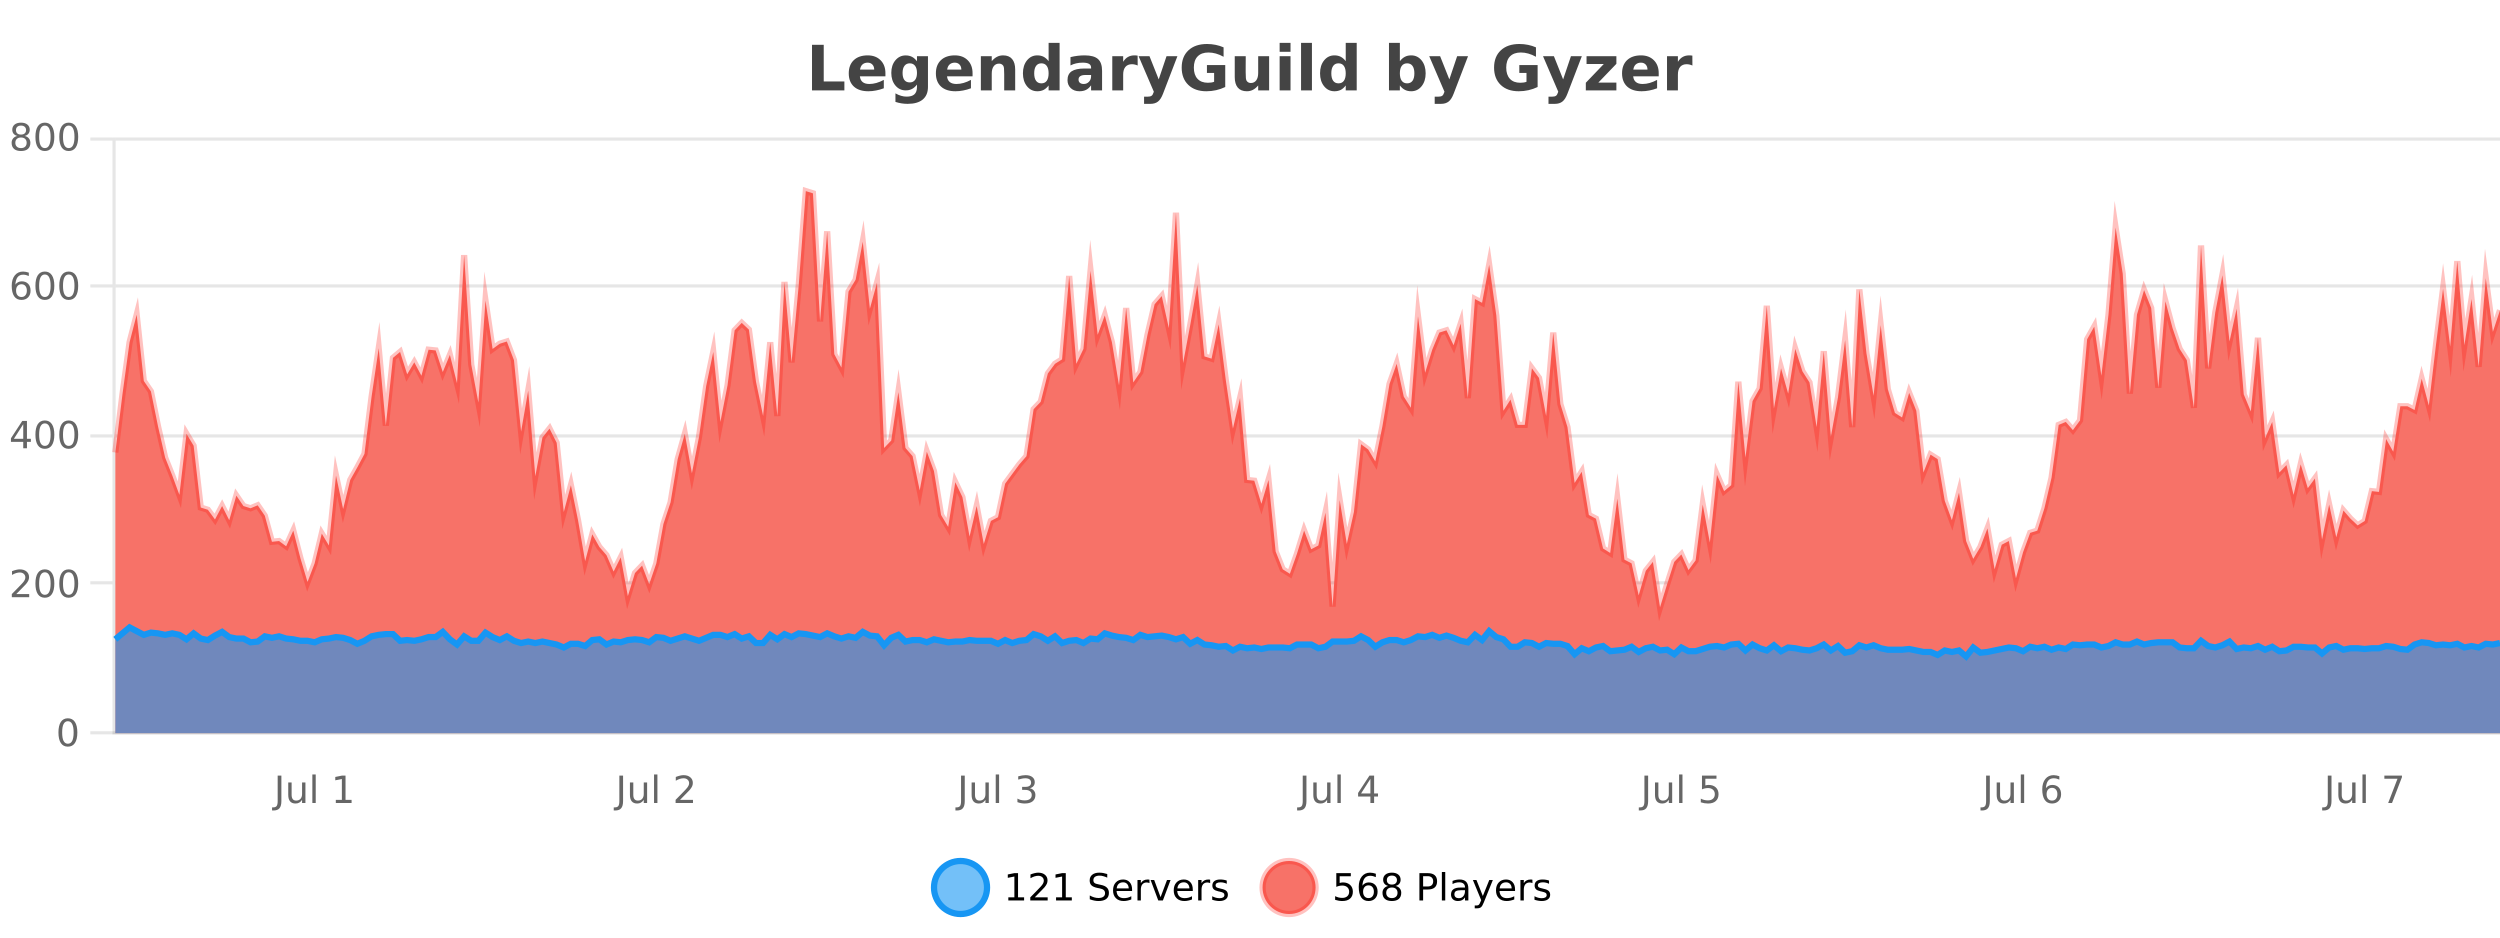 <?xml version="1.0" encoding="UTF-8"?>
<svg xmlns="http://www.w3.org/2000/svg" xmlns:xlink="http://www.w3.org/1999/xlink" width="800pt" height="300pt" viewBox="0 0 800 300" version="1.1">
<defs>
<clipPath id="clip1">
  <path d="M 270 263 L 345 263 L 345 300 L 270 300 Z M 270 263 "/>
</clipPath>
<clipPath id="clip2">
  <path d="M 375 263 L 450 263 L 450 300 L 375 300 Z M 375 263 "/>
</clipPath>
<clipPath id="clip3">
  <path d="M 36.906 61 L 800 61 L 800 234.602 L 36.906 234.602 Z M 36.906 61 "/>
</clipPath>
<clipPath id="clip4">
  <path d="M 35.906 43 L 800 43 L 800 223 L 35.906 223 Z M 35.906 43 "/>
</clipPath>
<clipPath id="clip5">
  <path d="M 36.906 200 L 800 200 L 800 234.602 L 36.906 234.602 Z M 36.906 200 "/>
</clipPath>
<clipPath id="clip6">
  <path d="M 35.906 172 L 800 172 L 800 235.602 L 35.906 235.602 Z M 35.906 172 "/>
</clipPath>
</defs>
<g id="surface2491096">
<rect x="0" y="0" width="800" height="300" style="fill:rgb(100%,100%,100%);fill-opacity:1;stroke:none;"/>
<path style="fill:none;stroke-width:1;stroke-linecap:butt;stroke-linejoin:miter;stroke:rgb(0%,0%,0%);stroke-opacity:0.098;stroke-miterlimit:10;" d="M 37 234.5 L 800 234.5 "/>
<path style="fill:none;stroke-width:1;stroke-linecap:butt;stroke-linejoin:miter;stroke:rgb(0%,0%,0%);stroke-opacity:0.098;stroke-miterlimit:10;" d="M 28.906 234.5 L 36 234.5 "/>
<path style="fill:none;stroke-width:1;stroke-linecap:butt;stroke-linejoin:miter;stroke:rgb(0%,0%,0%);stroke-opacity:0.098;stroke-miterlimit:10;" d="M 37 186.5 L 800 186.5 "/>
<path style="fill:none;stroke-width:1;stroke-linecap:butt;stroke-linejoin:miter;stroke:rgb(0%,0%,0%);stroke-opacity:0.098;stroke-miterlimit:10;" d="M 28.906 186.5 L 36 186.5 "/>
<path style="fill:none;stroke-width:1;stroke-linecap:butt;stroke-linejoin:miter;stroke:rgb(0%,0%,0%);stroke-opacity:0.098;stroke-miterlimit:10;" d="M 37 139.5 L 800 139.5 "/>
<path style="fill:none;stroke-width:1;stroke-linecap:butt;stroke-linejoin:miter;stroke:rgb(0%,0%,0%);stroke-opacity:0.098;stroke-miterlimit:10;" d="M 28.906 139.5 L 36 139.5 "/>
<path style="fill:none;stroke-width:1;stroke-linecap:butt;stroke-linejoin:miter;stroke:rgb(0%,0%,0%);stroke-opacity:0.098;stroke-miterlimit:10;" d="M 37 91.5 L 800 91.5 "/>
<path style="fill:none;stroke-width:1;stroke-linecap:butt;stroke-linejoin:miter;stroke:rgb(0%,0%,0%);stroke-opacity:0.098;stroke-miterlimit:10;" d="M 28.906 91.5 L 36 91.5 "/>
<path style="fill:none;stroke-width:1;stroke-linecap:butt;stroke-linejoin:miter;stroke:rgb(0%,0%,0%);stroke-opacity:0.098;stroke-miterlimit:10;" d="M 37 44.5 L 800 44.5 "/>
<path style="fill:none;stroke-width:1;stroke-linecap:butt;stroke-linejoin:miter;stroke:rgb(0%,0%,0%);stroke-opacity:0.098;stroke-miterlimit:10;" d="M 28.906 44.5 L 36 44.5 "/>
<path style=" stroke:none;fill-rule:nonzero;fill:rgb(9.02%,58.824%,95.294%);fill-opacity:0.6;" d="M 315.852 284 C 315.852 288.688 312.055 292.484 307.367 292.484 C 302.684 292.484 298.883 288.688 298.883 284 C 298.883 279.312 302.684 275.516 307.367 275.516 C 312.055 275.516 315.852 279.312 315.852 284 Z M 315.852 284 "/>
<g clip-path="url(#clip1)" clip-rule="nonzero">
<path style="fill:none;stroke-width:2;stroke-linecap:butt;stroke-linejoin:miter;stroke:rgb(9.02%,58.824%,95.294%);stroke-opacity:1;stroke-miterlimit:10;" d="M 315.852 284 C 315.852 288.688 312.055 292.484 307.367 292.484 C 302.684 292.484 298.883 288.688 298.883 284 C 298.883 279.312 302.684 275.516 307.367 275.516 C 312.055 275.516 315.852 279.312 315.852 284 Z M 315.852 284 "/>
</g>
<path style=" stroke:none;fill-rule:nonzero;fill:rgb(0%,0%,0%);fill-opacity:1;" d="M 322.664 287.156 L 324.602 287.156 L 324.602 280.484 L 322.492 280.906 L 322.492 279.828 L 324.586 279.406 L 325.773 279.406 L 325.773 287.156 L 327.711 287.156 L 327.711 288.156 L 322.664 288.156 Z M 331.113 287.156 L 335.254 287.156 L 335.254 288.156 L 329.691 288.156 L 329.691 287.156 C 330.137 286.699 330.746 286.078 331.52 285.297 C 332.301 284.508 332.789 283.996 332.988 283.766 C 333.371 283.352 333.637 282.996 333.785 282.703 C 333.941 282.402 334.02 282.109 334.02 281.828 C 334.02 281.359 333.852 280.98 333.52 280.688 C 333.195 280.398 332.773 280.25 332.254 280.25 C 331.879 280.25 331.48 280.312 331.066 280.438 C 330.66 280.562 330.223 280.762 329.754 281.031 L 329.754 279.828 C 330.23 279.641 330.676 279.5 331.082 279.406 C 331.496 279.305 331.879 279.25 332.223 279.25 C 333.129 279.25 333.852 279.48 334.395 279.938 C 334.934 280.387 335.207 280.992 335.207 281.75 C 335.207 282.105 335.137 282.445 335.004 282.766 C 334.867 283.09 334.621 283.469 334.27 283.906 C 334.164 284.023 333.852 284.352 333.332 284.891 C 332.809 285.434 332.07 286.188 331.113 287.156 Z M 337.938 287.156 L 339.875 287.156 L 339.875 280.484 L 337.766 280.906 L 337.766 279.828 L 339.859 279.406 L 341.047 279.406 L 341.047 287.156 L 342.984 287.156 L 342.984 288.156 L 337.938 288.156 Z M 354.32 279.688 L 354.32 280.844 C 353.871 280.637 353.445 280.48 353.039 280.375 C 352.641 280.262 352.262 280.203 351.898 280.203 C 351.25 280.203 350.75 280.328 350.398 280.578 C 350.055 280.828 349.883 281.188 349.883 281.656 C 349.883 282.043 349.996 282.336 350.227 282.531 C 350.453 282.73 350.898 282.887 351.555 283 L 352.258 283.156 C 353.141 283.324 353.793 283.621 354.211 284.047 C 354.637 284.465 354.852 285.027 354.852 285.734 C 354.852 286.59 354.562 287.234 353.992 287.672 C 353.43 288.109 352.594 288.328 351.492 288.328 C 351.086 288.328 350.648 288.281 350.18 288.188 C 349.711 288.094 349.227 287.953 348.727 287.766 L 348.727 286.547 C 349.203 286.82 349.672 287.023 350.133 287.156 C 350.602 287.293 351.055 287.359 351.492 287.359 C 352.168 287.359 352.688 287.23 353.055 286.969 C 353.43 286.699 353.617 286.32 353.617 285.828 C 353.617 285.402 353.48 285.07 353.211 284.828 C 352.949 284.578 352.516 284.398 351.914 284.281 L 351.195 284.141 C 350.309 283.965 349.668 283.688 349.273 283.312 C 348.887 282.938 348.695 282.418 348.695 281.75 C 348.695 280.969 348.965 280.359 349.508 279.922 C 350.047 279.477 350.797 279.25 351.758 279.25 C 352.172 279.25 352.59 279.289 353.008 279.359 C 353.434 279.434 353.871 279.543 354.32 279.688 Z M 362.266 284.609 L 362.266 285.125 L 357.297 285.125 C 357.348 285.875 357.57 286.445 357.969 286.828 C 358.375 287.215 358.93 287.406 359.641 287.406 C 360.055 287.406 360.457 287.359 360.844 287.266 C 361.238 287.164 361.629 287.008 362.016 286.797 L 362.016 287.828 C 361.617 287.984 361.219 288.105 360.812 288.188 C 360.406 288.281 359.992 288.328 359.578 288.328 C 358.535 288.328 357.707 288.027 357.094 287.422 C 356.477 286.809 356.172 285.98 356.172 284.938 C 356.172 283.867 356.461 283.016 357.047 282.391 C 357.629 281.758 358.41 281.438 359.391 281.438 C 360.273 281.438 360.973 281.727 361.484 282.297 C 362.004 282.859 362.266 283.633 362.266 284.609 Z M 361.188 284.281 C 361.176 283.699 361.008 283.23 360.688 282.875 C 360.363 282.523 359.938 282.344 359.406 282.344 C 358.801 282.344 358.316 282.516 357.953 282.859 C 357.598 283.203 357.395 283.684 357.344 284.297 Z M 367.836 282.594 C 367.711 282.531 367.574 282.484 367.43 282.453 C 367.293 282.414 367.137 282.391 366.961 282.391 C 366.355 282.391 365.887 282.59 365.555 282.984 C 365.23 283.383 365.07 283.953 365.07 284.703 L 365.07 288.156 L 363.992 288.156 L 363.992 281.594 L 365.07 281.594 L 365.07 282.609 C 365.297 282.215 365.594 281.922 365.961 281.734 C 366.324 281.539 366.766 281.438 367.289 281.438 C 367.359 281.438 367.438 281.445 367.523 281.453 C 367.617 281.465 367.715 281.48 367.82 281.5 Z M 368.195 281.594 L 369.336 281.594 L 371.383 287.094 L 373.445 281.594 L 374.586 281.594 L 372.117 288.156 L 370.648 288.156 Z M 381.688 284.609 L 381.688 285.125 L 376.719 285.125 C 376.77 285.875 376.992 286.445 377.391 286.828 C 377.797 287.215 378.352 287.406 379.062 287.406 C 379.477 287.406 379.879 287.359 380.266 287.266 C 380.66 287.164 381.051 287.008 381.438 286.797 L 381.438 287.828 C 381.039 287.984 380.641 288.105 380.234 288.188 C 379.828 288.281 379.414 288.328 379 288.328 C 377.957 288.328 377.129 288.027 376.516 287.422 C 375.898 286.809 375.594 285.98 375.594 284.938 C 375.594 283.867 375.883 283.016 376.469 282.391 C 377.051 281.758 377.832 281.438 378.812 281.438 C 379.695 281.438 380.395 281.727 380.906 282.297 C 381.426 282.859 381.688 283.633 381.688 284.609 Z M 380.609 284.281 C 380.598 283.699 380.43 283.23 380.109 282.875 C 379.785 282.523 379.359 282.344 378.828 282.344 C 378.223 282.344 377.738 282.516 377.375 282.859 C 377.02 283.203 376.816 283.684 376.766 284.297 Z M 387.258 282.594 C 387.133 282.531 386.996 282.484 386.852 282.453 C 386.715 282.414 386.559 282.391 386.383 282.391 C 385.777 282.391 385.309 282.59 384.977 282.984 C 384.652 283.383 384.492 283.953 384.492 284.703 L 384.492 288.156 L 383.414 288.156 L 383.414 281.594 L 384.492 281.594 L 384.492 282.609 C 384.719 282.215 385.016 281.922 385.383 281.734 C 385.746 281.539 386.188 281.438 386.711 281.438 C 386.781 281.438 386.859 281.445 386.945 281.453 C 387.039 281.465 387.137 281.48 387.242 281.5 Z M 392.562 281.781 L 392.562 282.812 C 392.258 282.656 391.941 282.543 391.609 282.469 C 391.285 282.387 390.945 282.344 390.594 282.344 C 390.062 282.344 389.66 282.43 389.391 282.594 C 389.117 282.75 388.984 282.996 388.984 283.328 C 388.984 283.578 389.078 283.777 389.266 283.922 C 389.461 284.059 389.852 284.188 390.438 284.312 L 390.797 284.406 C 391.566 284.562 392.113 284.793 392.438 285.094 C 392.758 285.398 392.922 285.812 392.922 286.344 C 392.922 286.961 392.676 287.445 392.188 287.797 C 391.707 288.152 391.047 288.328 390.203 288.328 C 389.848 288.328 389.477 288.289 389.094 288.219 C 388.719 288.156 388.32 288.059 387.906 287.922 L 387.906 286.797 C 388.301 287.008 388.691 287.164 389.078 287.266 C 389.461 287.371 389.848 287.422 390.234 287.422 C 390.734 287.422 391.117 287.34 391.391 287.172 C 391.672 286.996 391.812 286.746 391.812 286.422 C 391.812 286.133 391.711 285.906 391.516 285.75 C 391.316 285.594 390.883 285.445 390.219 285.297 L 389.844 285.219 C 389.176 285.074 388.691 284.855 388.391 284.562 C 388.098 284.273 387.953 283.875 387.953 283.375 C 387.953 282.75 388.172 282.273 388.609 281.938 C 389.047 281.605 389.664 281.438 390.469 281.438 C 390.863 281.438 391.238 281.469 391.594 281.531 C 391.945 281.586 392.27 281.668 392.562 281.781 Z M 317.367 277.016 "/>
<path style=" stroke:none;fill-rule:nonzero;fill:rgb(96.863%,44.706%,40.784%);fill-opacity:1;" d="M 420.988 284 C 420.988 288.688 417.191 292.484 412.504 292.484 C 407.82 292.484 404.02 288.688 404.02 284 C 404.02 279.312 407.82 275.516 412.504 275.516 C 417.191 275.516 420.988 279.312 420.988 284 Z M 420.988 284 "/>
<g clip-path="url(#clip2)" clip-rule="nonzero">
<path style="fill:none;stroke-width:2;stroke-linecap:butt;stroke-linejoin:miter;stroke:rgb(100%,4.706%,0%);stroke-opacity:0.247;stroke-miterlimit:10;" d="M 420.988 284 C 420.988 288.688 417.191 292.484 412.504 292.484 C 407.82 292.484 404.02 288.688 404.02 284 C 404.02 279.312 407.82 275.516 412.504 275.516 C 417.191 275.516 420.988 279.312 420.988 284 Z M 420.988 284 "/>
</g>
<path style=" stroke:none;fill-rule:nonzero;fill:rgb(0%,0%,0%);fill-opacity:1;" d="M 427.617 279.406 L 432.258 279.406 L 432.258 280.406 L 428.695 280.406 L 428.695 282.547 C 428.871 282.484 429.043 282.445 429.211 282.422 C 429.387 282.391 429.559 282.375 429.727 282.375 C 430.703 282.375 431.48 282.648 432.055 283.188 C 432.625 283.719 432.914 284.438 432.914 285.344 C 432.914 286.293 432.617 287.027 432.023 287.547 C 431.438 288.07 430.617 288.328 429.555 288.328 C 429.18 288.328 428.797 288.297 428.414 288.234 C 428.039 288.172 427.648 288.078 427.242 287.953 L 427.242 286.766 C 427.594 286.953 427.961 287.094 428.336 287.188 C 428.711 287.281 429.105 287.328 429.523 287.328 C 430.199 287.328 430.734 287.152 431.133 286.797 C 431.527 286.445 431.727 285.961 431.727 285.344 C 431.727 284.742 431.527 284.262 431.133 283.906 C 430.734 283.555 430.199 283.375 429.523 283.375 C 429.211 283.375 428.891 283.414 428.57 283.484 C 428.258 283.547 427.938 283.652 427.617 283.797 Z M 437.922 283.312 C 437.391 283.312 436.969 283.496 436.656 283.859 C 436.344 284.227 436.188 284.719 436.188 285.344 C 436.188 285.98 436.344 286.48 436.656 286.844 C 436.969 287.211 437.391 287.391 437.922 287.391 C 438.453 287.391 438.867 287.211 439.172 286.844 C 439.484 286.48 439.641 285.98 439.641 285.344 C 439.641 284.719 439.484 284.227 439.172 283.859 C 438.867 283.496 438.453 283.312 437.922 283.312 Z M 440.266 279.594 L 440.266 280.672 C 439.961 280.539 439.66 280.434 439.359 280.359 C 439.055 280.289 438.758 280.25 438.469 280.25 C 437.688 280.25 437.086 280.516 436.672 281.047 C 436.266 281.57 436.031 282.359 435.969 283.422 C 436.195 283.09 436.484 282.836 436.828 282.656 C 437.18 282.469 437.566 282.375 437.984 282.375 C 438.859 282.375 439.551 282.641 440.062 283.172 C 440.57 283.703 440.828 284.43 440.828 285.344 C 440.828 286.25 440.562 286.977 440.031 287.516 C 439.5 288.059 438.797 288.328 437.922 288.328 C 436.898 288.328 436.125 287.945 435.594 287.172 C 435.062 286.391 434.797 285.266 434.797 283.797 C 434.797 282.414 435.125 281.309 435.781 280.484 C 436.438 279.664 437.316 279.25 438.422 279.25 C 438.711 279.25 439.008 279.281 439.312 279.344 C 439.613 279.398 439.93 279.48 440.266 279.594 Z M 445.398 284 C 444.836 284 444.391 284.152 444.07 284.453 C 443.746 284.758 443.586 285.168 443.586 285.688 C 443.586 286.219 443.746 286.637 444.07 286.938 C 444.391 287.242 444.836 287.391 445.398 287.391 C 445.961 287.391 446.402 287.242 446.727 286.938 C 447.047 286.637 447.211 286.219 447.211 285.688 C 447.211 285.168 447.047 284.758 446.727 284.453 C 446.414 284.152 445.969 284 445.398 284 Z M 444.211 283.5 C 443.711 283.375 443.312 283.141 443.023 282.797 C 442.742 282.445 442.602 282.016 442.602 281.516 C 442.602 280.82 442.852 280.266 443.352 279.859 C 443.852 279.453 444.531 279.25 445.398 279.25 C 446.273 279.25 446.953 279.453 447.445 279.859 C 447.945 280.266 448.195 280.82 448.195 281.516 C 448.195 282.016 448.055 282.445 447.773 282.797 C 447.492 283.141 447.094 283.375 446.586 283.5 C 447.156 283.637 447.602 283.898 447.914 284.281 C 448.234 284.668 448.398 285.137 448.398 285.688 C 448.398 286.543 448.137 287.199 447.617 287.656 C 447.105 288.105 446.367 288.328 445.398 288.328 C 444.438 288.328 443.699 288.105 443.18 287.656 C 442.656 287.199 442.398 286.543 442.398 285.688 C 442.398 285.137 442.559 284.668 442.883 284.281 C 443.203 283.898 443.648 283.637 444.211 283.5 Z M 443.789 281.625 C 443.789 282.086 443.93 282.438 444.211 282.688 C 444.492 282.938 444.887 283.062 445.398 283.062 C 445.906 283.062 446.305 282.938 446.586 282.688 C 446.875 282.438 447.023 282.086 447.023 281.625 C 447.023 281.18 446.875 280.828 446.586 280.578 C 446.305 280.32 445.906 280.188 445.398 280.188 C 444.887 280.188 444.492 280.32 444.211 280.578 C 443.93 280.828 443.789 281.18 443.789 281.625 Z M 455.398 280.375 L 455.398 283.672 L 456.883 283.672 C 457.434 283.672 457.859 283.531 458.164 283.25 C 458.465 282.961 458.617 282.547 458.617 282.016 C 458.617 281.496 458.465 281.094 458.164 280.812 C 457.859 280.523 457.434 280.375 456.883 280.375 Z M 454.211 279.406 L 456.883 279.406 C 457.871 279.406 458.617 279.633 459.117 280.078 C 459.617 280.516 459.867 281.164 459.867 282.016 C 459.867 282.883 459.617 283.539 459.117 283.984 C 458.617 284.422 457.871 284.641 456.883 284.641 L 455.398 284.641 L 455.398 288.156 L 454.211 288.156 Z M 461.398 279.031 L 462.477 279.031 L 462.477 288.156 L 461.398 288.156 Z M 467.719 284.859 C 466.852 284.859 466.25 284.961 465.906 285.156 C 465.57 285.355 465.406 285.695 465.406 286.172 C 465.406 286.559 465.531 286.867 465.781 287.094 C 466.039 287.312 466.383 287.422 466.812 287.422 C 467.414 287.422 467.895 287.215 468.25 286.797 C 468.613 286.371 468.797 285.805 468.797 285.094 L 468.797 284.859 Z M 469.875 284.406 L 469.875 288.156 L 468.797 288.156 L 468.797 287.156 C 468.547 287.555 468.238 287.852 467.875 288.047 C 467.508 288.234 467.062 288.328 466.531 288.328 C 465.852 288.328 465.316 288.141 464.922 287.766 C 464.523 287.383 464.328 286.875 464.328 286.25 C 464.328 285.512 464.57 284.953 465.062 284.578 C 465.562 284.203 466.301 284.016 467.281 284.016 L 468.797 284.016 L 468.797 283.906 C 468.797 283.406 468.629 283.023 468.297 282.75 C 467.973 282.48 467.52 282.344 466.938 282.344 C 466.562 282.344 466.191 282.391 465.828 282.484 C 465.473 282.578 465.133 282.715 464.812 282.891 L 464.812 281.891 C 465.207 281.734 465.586 281.621 465.953 281.547 C 466.328 281.477 466.691 281.438 467.047 281.438 C 467.992 281.438 468.703 281.684 469.172 282.172 C 469.641 282.664 469.875 283.406 469.875 284.406 Z M 474.82 288.766 C 474.516 289.547 474.219 290.055 473.93 290.297 C 473.637 290.535 473.25 290.656 472.773 290.656 L 471.914 290.656 L 471.914 289.75 L 472.539 289.75 C 472.84 289.75 473.07 289.676 473.227 289.531 C 473.391 289.395 473.574 289.066 473.773 288.547 L 473.977 288.047 L 471.32 281.594 L 472.461 281.594 L 474.508 286.719 L 476.57 281.594 L 477.711 281.594 Z M 484.812 284.609 L 484.812 285.125 L 479.844 285.125 C 479.895 285.875 480.117 286.445 480.516 286.828 C 480.922 287.215 481.477 287.406 482.188 287.406 C 482.602 287.406 483.004 287.359 483.391 287.266 C 483.785 287.164 484.176 287.008 484.562 286.797 L 484.562 287.828 C 484.164 287.984 483.766 288.105 483.359 288.188 C 482.953 288.281 482.539 288.328 482.125 288.328 C 481.082 288.328 480.254 288.027 479.641 287.422 C 479.023 286.809 478.719 285.98 478.719 284.938 C 478.719 283.867 479.008 283.016 479.594 282.391 C 480.176 281.758 480.957 281.438 481.938 281.438 C 482.82 281.438 483.52 281.727 484.031 282.297 C 484.551 282.859 484.812 283.633 484.812 284.609 Z M 483.734 284.281 C 483.723 283.699 483.555 283.23 483.234 282.875 C 482.91 282.523 482.484 282.344 481.953 282.344 C 481.348 282.344 480.863 282.516 480.5 282.859 C 480.145 283.203 479.941 283.684 479.891 284.297 Z M 490.383 282.594 C 490.258 282.531 490.121 282.484 489.977 282.453 C 489.84 282.414 489.684 282.391 489.508 282.391 C 488.902 282.391 488.434 282.59 488.102 282.984 C 487.777 283.383 487.617 283.953 487.617 284.703 L 487.617 288.156 L 486.539 288.156 L 486.539 281.594 L 487.617 281.594 L 487.617 282.609 C 487.844 282.215 488.141 281.922 488.508 281.734 C 488.871 281.539 489.312 281.438 489.836 281.438 C 489.906 281.438 489.984 281.445 490.07 281.453 C 490.164 281.465 490.262 281.48 490.367 281.5 Z M 495.691 281.781 L 495.691 282.812 C 495.387 282.656 495.07 282.543 494.738 282.469 C 494.414 282.387 494.074 282.344 493.723 282.344 C 493.191 282.344 492.789 282.43 492.52 282.594 C 492.246 282.75 492.113 282.996 492.113 283.328 C 492.113 283.578 492.207 283.777 492.395 283.922 C 492.59 284.059 492.98 284.188 493.566 284.312 L 493.926 284.406 C 494.695 284.562 495.242 284.793 495.566 285.094 C 495.887 285.398 496.051 285.812 496.051 286.344 C 496.051 286.961 495.805 287.445 495.316 287.797 C 494.836 288.152 494.176 288.328 493.332 288.328 C 492.977 288.328 492.605 288.289 492.223 288.219 C 491.848 288.156 491.449 288.059 491.035 287.922 L 491.035 286.797 C 491.43 287.008 491.82 287.164 492.207 287.266 C 492.59 287.371 492.977 287.422 493.363 287.422 C 493.863 287.422 494.246 287.34 494.52 287.172 C 494.801 286.996 494.941 286.746 494.941 286.422 C 494.941 286.133 494.84 285.906 494.645 285.75 C 494.445 285.594 494.012 285.445 493.348 285.297 L 492.973 285.219 C 492.305 285.074 491.82 284.855 491.52 284.562 C 491.227 284.273 491.082 283.875 491.082 283.375 C 491.082 282.75 491.301 282.273 491.738 281.938 C 492.176 281.605 492.793 281.438 493.598 281.438 C 493.992 281.438 494.367 281.469 494.723 281.531 C 495.074 281.586 495.398 281.668 495.691 281.781 Z M 422.504 277.016 "/>
<path style=" stroke:none;fill-rule:nonzero;fill:rgb(26.667%,26.667%,26.667%);fill-opacity:1;" d="M 259.844 14.344 L 263.594 14.344 L 263.594 26.078 L 270.203 26.078 L 270.203 28.922 L 259.844 28.922 Z M 283.336 23.422 L 283.336 24.422 L 275.164 24.422 C 275.246 25.246 275.543 25.859 276.055 26.266 C 276.562 26.672 277.273 26.875 278.18 26.875 C 278.918 26.875 279.672 26.766 280.445 26.547 C 281.215 26.328 282.008 26 282.82 25.562 L 282.82 28.25 C 281.996 28.562 281.168 28.797 280.336 28.953 C 279.512 29.117 278.688 29.203 277.867 29.203 C 275.887 29.203 274.344 28.703 273.242 27.703 C 272.148 26.695 271.602 25.281 271.602 23.469 C 271.602 21.68 272.137 20.273 273.211 19.25 C 274.293 18.23 275.777 17.719 277.664 17.719 C 279.383 17.719 280.758 18.242 281.789 19.281 C 282.82 20.312 283.336 21.695 283.336 23.422 Z M 279.742 22.266 C 279.742 21.602 279.547 21.062 279.164 20.656 C 278.777 20.25 278.273 20.047 277.648 20.047 C 276.969 20.047 276.418 20.242 275.992 20.625 C 275.574 21 275.312 21.547 275.211 22.266 Z M 293.434 27.062 C 292.953 27.699 292.422 28.168 291.84 28.469 C 291.254 28.773 290.582 28.922 289.824 28.922 C 288.488 28.922 287.387 28.398 286.512 27.344 C 285.645 26.293 285.215 24.953 285.215 23.328 C 285.215 21.695 285.645 20.355 286.512 19.312 C 287.387 18.262 288.488 17.734 289.824 17.734 C 290.582 17.734 291.254 17.887 291.84 18.188 C 292.422 18.492 292.953 18.965 293.434 19.609 L 293.434 17.984 L 296.949 17.984 L 296.949 27.812 C 296.949 29.57 296.391 30.914 295.277 31.844 C 294.172 32.77 292.562 33.234 290.449 33.234 C 289.77 33.234 289.109 33.18 288.465 33.078 C 287.828 32.973 287.188 32.816 286.543 32.609 L 286.543 29.875 C 287.156 30.227 287.754 30.488 288.34 30.656 C 288.922 30.832 289.512 30.922 290.105 30.922 C 291.25 30.922 292.09 30.672 292.621 30.172 C 293.16 29.672 293.434 28.887 293.434 27.812 Z M 291.121 20.266 C 290.402 20.266 289.84 20.531 289.434 21.062 C 289.027 21.594 288.824 22.352 288.824 23.328 C 288.824 24.328 289.016 25.09 289.402 25.609 C 289.797 26.121 290.371 26.375 291.121 26.375 C 291.848 26.375 292.418 26.109 292.824 25.578 C 293.23 25.047 293.434 24.297 293.434 23.328 C 293.434 22.352 293.23 21.594 292.824 21.062 C 292.418 20.531 291.848 20.266 291.121 20.266 Z M 311.219 23.422 L 311.219 24.422 L 303.047 24.422 C 303.129 25.246 303.426 25.859 303.938 26.266 C 304.445 26.672 305.156 26.875 306.062 26.875 C 306.801 26.875 307.555 26.766 308.328 26.547 C 309.098 26.328 309.891 26 310.703 25.562 L 310.703 28.25 C 309.879 28.562 309.051 28.797 308.219 28.953 C 307.395 29.117 306.57 29.203 305.75 29.203 C 303.77 29.203 302.227 28.703 301.125 27.703 C 300.031 26.695 299.484 25.281 299.484 23.469 C 299.484 21.68 300.02 20.273 301.094 19.25 C 302.176 18.23 303.66 17.719 305.547 17.719 C 307.266 17.719 308.641 18.242 309.672 19.281 C 310.703 20.312 311.219 21.695 311.219 23.422 Z M 307.625 22.266 C 307.625 21.602 307.43 21.062 307.047 20.656 C 306.66 20.25 306.156 20.047 305.531 20.047 C 304.852 20.047 304.301 20.242 303.875 20.625 C 303.457 21 303.195 21.547 303.094 22.266 Z M 324.859 22.266 L 324.859 28.922 L 321.344 28.922 L 321.344 23.828 C 321.344 22.883 321.32 22.23 321.281 21.875 C 321.238 21.512 321.164 21.246 321.062 21.078 C 320.926 20.852 320.738 20.672 320.5 20.547 C 320.27 20.422 320.004 20.359 319.703 20.359 C 318.973 20.359 318.398 20.641 317.984 21.203 C 317.566 21.766 317.359 22.547 317.359 23.547 L 317.359 28.922 L 313.875 28.922 L 313.875 17.984 L 317.359 17.984 L 317.359 19.578 C 317.891 18.945 318.453 18.477 319.047 18.172 C 319.641 17.871 320.289 17.719 321 17.719 C 322.27 17.719 323.227 18.109 323.875 18.891 C 324.531 19.664 324.859 20.789 324.859 22.266 Z M 335.555 19.578 L 335.555 13.719 L 339.07 13.719 L 339.07 28.922 L 335.555 28.922 L 335.555 27.344 C 335.074 27.992 334.543 28.465 333.961 28.766 C 333.375 29.055 332.703 29.203 331.945 29.203 C 330.602 29.203 329.496 28.668 328.633 27.594 C 327.766 26.523 327.336 25.148 327.336 23.469 C 327.336 21.781 327.766 20.402 328.633 19.328 C 329.496 18.258 330.602 17.719 331.945 17.719 C 332.703 17.719 333.375 17.871 333.961 18.172 C 334.543 18.477 335.074 18.945 335.555 19.578 Z M 333.242 26.672 C 333.992 26.672 334.562 26.402 334.961 25.859 C 335.355 25.309 335.555 24.512 335.555 23.469 C 335.555 22.43 335.355 21.637 334.961 21.094 C 334.562 20.543 333.992 20.266 333.242 20.266 C 332.5 20.266 331.934 20.543 331.539 21.094 C 331.141 21.637 330.945 22.43 330.945 23.469 C 330.945 24.512 331.141 25.309 331.539 25.859 C 331.934 26.402 332.5 26.672 333.242 26.672 Z M 347.32 24 C 346.59 24 346.043 24.125 345.68 24.375 C 345.312 24.617 345.133 24.98 345.133 25.469 C 345.133 25.906 345.277 26.25 345.57 26.5 C 345.871 26.75 346.281 26.875 346.805 26.875 C 347.461 26.875 348.012 26.641 348.461 26.172 C 348.918 25.703 349.148 25.117 349.148 24.406 L 349.148 24 Z M 352.664 22.688 L 352.664 28.922 L 349.148 28.922 L 349.148 27.297 C 348.68 27.965 348.148 28.449 347.555 28.75 C 346.969 29.051 346.258 29.203 345.414 29.203 C 344.289 29.203 343.371 28.875 342.664 28.219 C 341.953 27.555 341.602 26.695 341.602 25.641 C 341.602 24.359 342.039 23.422 342.914 22.828 C 343.797 22.227 345.188 21.922 347.086 21.922 L 349.148 21.922 L 349.148 21.641 C 349.148 21.09 348.93 20.688 348.492 20.438 C 348.055 20.18 347.371 20.047 346.445 20.047 C 345.695 20.047 344.996 20.125 344.352 20.281 C 343.703 20.43 343.105 20.648 342.555 20.938 L 342.555 18.281 C 343.305 18.094 344.055 17.953 344.805 17.859 C 345.562 17.766 346.324 17.719 347.086 17.719 C 349.055 17.719 350.477 18.109 351.352 18.891 C 352.227 19.664 352.664 20.93 352.664 22.688 Z M 364.055 20.969 C 363.742 20.824 363.434 20.719 363.133 20.656 C 362.828 20.586 362.527 20.547 362.227 20.547 C 361.32 20.547 360.621 20.836 360.133 21.406 C 359.652 21.98 359.414 22.805 359.414 23.875 L 359.414 28.922 L 355.93 28.922 L 355.93 17.984 L 359.414 17.984 L 359.414 19.781 C 359.859 19.062 360.375 18.543 360.961 18.219 C 361.543 17.887 362.242 17.719 363.055 17.719 C 363.18 17.719 363.309 17.727 363.445 17.734 C 363.578 17.746 363.777 17.766 364.039 17.797 Z M 364.352 17.984 L 367.836 17.984 L 370.789 25.406 L 373.289 17.984 L 376.773 17.984 L 372.18 29.953 C 371.719 31.172 371.18 32.02 370.555 32.5 C 369.938 32.988 369.133 33.234 368.133 33.234 L 366.102 33.234 L 366.102 30.938 L 367.195 30.938 C 367.789 30.938 368.219 30.844 368.492 30.656 C 368.762 30.469 368.969 30.129 369.117 29.641 L 369.227 29.344 Z M 392.078 27.844 C 391.141 28.293 390.164 28.633 389.156 28.859 C 388.156 29.086 387.113 29.203 386.031 29.203 C 383.602 29.203 381.68 28.527 380.266 27.172 C 378.848 25.809 378.141 23.965 378.141 21.641 C 378.141 19.297 378.859 17.453 380.297 16.109 C 381.742 14.758 383.727 14.078 386.25 14.078 C 387.219 14.078 388.145 14.172 389.031 14.359 C 389.914 14.539 390.754 14.805 391.547 15.156 L 391.547 18.172 C 390.734 17.715 389.922 17.371 389.109 17.141 C 388.305 16.914 387.504 16.797 386.703 16.797 C 385.203 16.797 384.047 17.219 383.234 18.062 C 382.43 18.898 382.031 20.09 382.031 21.641 C 382.031 23.184 382.422 24.375 383.203 25.219 C 383.984 26.062 385.094 26.484 386.531 26.484 C 386.914 26.484 387.273 26.461 387.609 26.406 C 387.953 26.355 388.254 26.277 388.516 26.172 L 388.516 23.344 L 386.219 23.344 L 386.219 20.828 L 392.078 20.828 Z M 395.117 24.656 L 395.117 17.984 L 398.633 17.984 L 398.633 19.078 C 398.633 19.672 398.625 20.418 398.617 21.312 C 398.617 22.211 398.617 22.805 398.617 23.094 C 398.617 23.98 398.637 24.617 398.68 25 C 398.73 25.387 398.809 25.668 398.914 25.844 C 399.059 26.074 399.246 26.25 399.477 26.375 C 399.703 26.5 399.969 26.562 400.273 26.562 C 401 26.562 401.574 26.281 401.992 25.719 C 402.406 25.156 402.617 24.383 402.617 23.391 L 402.617 17.984 L 406.117 17.984 L 406.117 28.922 L 402.617 28.922 L 402.617 27.344 C 402.086 27.98 401.523 28.449 400.93 28.75 C 400.344 29.051 399.699 29.203 398.992 29.203 C 397.73 29.203 396.766 28.82 396.102 28.047 C 395.445 27.266 395.117 26.137 395.117 24.656 Z M 409.484 17.984 L 412.969 17.984 L 412.969 28.922 L 409.484 28.922 Z M 409.484 13.719 L 412.969 13.719 L 412.969 16.578 L 409.484 16.578 Z M 416.336 13.719 L 419.82 13.719 L 419.82 28.922 L 416.336 28.922 Z M 430.633 19.578 L 430.633 13.719 L 434.148 13.719 L 434.148 28.922 L 430.633 28.922 L 430.633 27.344 C 430.152 27.992 429.621 28.465 429.039 28.766 C 428.453 29.055 427.781 29.203 427.023 29.203 C 425.68 29.203 424.574 28.668 423.711 27.594 C 422.844 26.523 422.414 25.148 422.414 23.469 C 422.414 21.781 422.844 20.402 423.711 19.328 C 424.574 18.258 425.68 17.719 427.023 17.719 C 427.781 17.719 428.453 17.871 429.039 18.172 C 429.621 18.477 430.152 18.945 430.633 19.578 Z M 428.32 26.672 C 429.07 26.672 429.641 26.402 430.039 25.859 C 430.434 25.309 430.633 24.512 430.633 23.469 C 430.633 22.43 430.434 21.637 430.039 21.094 C 429.641 20.543 429.07 20.266 428.32 20.266 C 427.578 20.266 427.012 20.543 426.617 21.094 C 426.219 21.637 426.023 22.43 426.023 23.469 C 426.023 24.512 426.219 25.309 426.617 25.859 C 427.012 26.402 427.578 26.672 428.32 26.672 Z M 450.285 26.672 C 451.035 26.672 451.605 26.402 452.004 25.859 C 452.398 25.309 452.598 24.512 452.598 23.469 C 452.598 22.43 452.398 21.637 452.004 21.094 C 451.605 20.543 451.035 20.266 450.285 20.266 C 449.535 20.266 448.957 20.543 448.551 21.094 C 448.152 21.637 447.957 22.43 447.957 23.469 C 447.957 24.5 448.152 25.293 448.551 25.844 C 448.957 26.398 449.535 26.672 450.285 26.672 Z M 447.957 19.578 C 448.445 18.945 448.98 18.477 449.566 18.172 C 450.148 17.871 450.82 17.719 451.582 17.719 C 452.934 17.719 454.043 18.258 454.91 19.328 C 455.773 20.402 456.207 21.781 456.207 23.469 C 456.207 25.148 455.773 26.523 454.91 27.594 C 454.043 28.668 452.934 29.203 451.582 29.203 C 450.82 29.203 450.148 29.051 449.566 28.75 C 448.98 28.449 448.445 27.98 447.957 27.344 L 447.957 28.922 L 444.473 28.922 L 444.473 13.719 L 447.957 13.719 Z M 457.352 17.984 L 460.836 17.984 L 463.789 25.406 L 466.289 17.984 L 469.773 17.984 L 465.18 29.953 C 464.719 31.172 464.18 32.02 463.555 32.5 C 462.938 32.988 462.133 33.234 461.133 33.234 L 459.102 33.234 L 459.102 30.938 L 460.195 30.938 C 460.789 30.938 461.219 30.844 461.492 30.656 C 461.762 30.469 461.969 30.129 462.117 29.641 L 462.227 29.344 Z M 492.039 27.844 C 491.102 28.293 490.125 28.633 489.117 28.859 C 488.117 29.086 487.074 29.203 485.992 29.203 C 483.562 29.203 481.641 28.527 480.227 27.172 C 478.809 25.809 478.102 23.965 478.102 21.641 C 478.102 19.297 478.82 17.453 480.258 16.109 C 481.703 14.758 483.688 14.078 486.211 14.078 C 487.18 14.078 488.105 14.172 488.992 14.359 C 489.875 14.539 490.715 14.805 491.508 15.156 L 491.508 18.172 C 490.695 17.715 489.883 17.371 489.07 17.141 C 488.266 16.914 487.465 16.797 486.664 16.797 C 485.164 16.797 484.008 17.219 483.195 18.062 C 482.391 18.898 481.992 20.09 481.992 21.641 C 481.992 23.184 482.383 24.375 483.164 25.219 C 483.945 26.062 485.055 26.484 486.492 26.484 C 486.875 26.484 487.234 26.461 487.57 26.406 C 487.914 26.355 488.215 26.277 488.477 26.172 L 488.477 23.344 L 486.18 23.344 L 486.18 20.828 L 492.039 20.828 Z M 493.766 17.984 L 497.25 17.984 L 500.203 25.406 L 502.703 17.984 L 506.188 17.984 L 501.594 29.953 C 501.133 31.172 500.594 32.02 499.969 32.5 C 499.352 32.988 498.547 33.234 497.547 33.234 L 495.516 33.234 L 495.516 30.938 L 496.609 30.938 C 497.203 30.938 497.633 30.844 497.906 30.656 C 498.176 30.469 498.383 30.129 498.531 29.641 L 498.641 29.344 Z M 507.695 17.984 L 517.242 17.984 L 517.242 20.422 L 511.477 26.422 L 517.242 26.422 L 517.242 28.922 L 507.461 28.922 L 507.461 26.484 L 513.211 20.484 L 507.695 20.484 Z M 530.789 23.422 L 530.789 24.422 L 522.617 24.422 C 522.699 25.246 522.996 25.859 523.508 26.266 C 524.016 26.672 524.727 26.875 525.633 26.875 C 526.371 26.875 527.125 26.766 527.898 26.547 C 528.668 26.328 529.461 26 530.273 25.562 L 530.273 28.25 C 529.449 28.562 528.621 28.797 527.789 28.953 C 526.965 29.117 526.141 29.203 525.32 29.203 C 523.34 29.203 521.797 28.703 520.695 27.703 C 519.602 26.695 519.055 25.281 519.055 23.469 C 519.055 21.68 519.59 20.273 520.664 19.25 C 521.746 18.23 523.23 17.719 525.117 17.719 C 526.836 17.719 528.211 18.242 529.242 19.281 C 530.273 20.312 530.789 21.695 530.789 23.422 Z M 527.195 22.266 C 527.195 21.602 527 21.062 526.617 20.656 C 526.23 20.25 525.727 20.047 525.102 20.047 C 524.422 20.047 523.871 20.242 523.445 20.625 C 523.027 21 522.766 21.547 522.664 22.266 Z M 541.57 20.969 C 541.258 20.824 540.949 20.719 540.648 20.656 C 540.344 20.586 540.043 20.547 539.742 20.547 C 538.836 20.547 538.137 20.836 537.648 21.406 C 537.168 21.98 536.93 22.805 536.93 23.875 L 536.93 28.922 L 533.445 28.922 L 533.445 17.984 L 536.93 17.984 L 536.93 19.781 C 537.375 19.062 537.891 18.543 538.477 18.219 C 539.059 17.887 539.758 17.719 540.57 17.719 C 540.695 17.719 540.824 17.727 540.961 17.734 C 541.094 17.746 541.293 17.766 541.555 17.797 Z M 258 10.359 "/>
<path style="fill:none;stroke-width:1;stroke-linecap:butt;stroke-linejoin:miter;stroke:rgb(0%,0%,0%);stroke-opacity:0.098;stroke-miterlimit:10;" d="M 36 234.5 L 801 234.5 "/>
<path style=" stroke:none;fill-rule:nonzero;fill:rgb(40%,40%,40%);fill-opacity:1;" d="M 88.855 248.203 L 90.043 248.203 L 90.043 256.344 C 90.043 257.395 89.84 258.16 89.434 258.641 C 89.035 259.117 88.395 259.359 87.512 259.359 L 87.059 259.359 L 87.059 258.359 L 87.434 258.359 C 87.953 258.359 88.316 258.211 88.527 257.922 C 88.746 257.629 88.855 257.102 88.855 256.344 Z M 92.238 254.359 L 92.238 250.391 L 93.316 250.391 L 93.316 254.328 C 93.316 254.945 93.434 255.406 93.676 255.719 C 93.926 256.031 94.289 256.188 94.77 256.188 C 95.352 256.188 95.809 256.008 96.145 255.641 C 96.488 255.266 96.66 254.758 96.66 254.109 L 96.66 250.391 L 97.738 250.391 L 97.738 256.953 L 96.66 256.953 L 96.66 255.938 C 96.398 256.344 96.098 256.648 95.754 256.844 C 95.41 257.031 95.008 257.125 94.551 257.125 C 93.789 257.125 93.211 256.891 92.816 256.422 C 92.43 255.953 92.238 255.266 92.238 254.359 Z M 94.957 250.234 Z M 99.953 247.828 L 101.031 247.828 L 101.031 256.953 L 99.953 256.953 Z M 107.461 255.953 L 109.398 255.953 L 109.398 249.281 L 107.289 249.703 L 107.289 248.625 L 109.383 248.203 L 110.57 248.203 L 110.57 255.953 L 112.508 255.953 L 112.508 256.953 L 107.461 256.953 Z M 87.684 245.816 "/>
<path style=" stroke:none;fill-rule:nonzero;fill:rgb(40%,40%,40%);fill-opacity:1;" d="M 198.195 248.203 L 199.383 248.203 L 199.383 256.344 C 199.383 257.395 199.18 258.16 198.773 258.641 C 198.375 259.117 197.734 259.359 196.852 259.359 L 196.398 259.359 L 196.398 258.359 L 196.773 258.359 C 197.293 258.359 197.656 258.211 197.867 257.922 C 198.086 257.629 198.195 257.102 198.195 256.344 Z M 201.578 254.359 L 201.578 250.391 L 202.656 250.391 L 202.656 254.328 C 202.656 254.945 202.773 255.406 203.016 255.719 C 203.266 256.031 203.629 256.188 204.109 256.188 C 204.691 256.188 205.148 256.008 205.484 255.641 C 205.828 255.266 206 254.758 206 254.109 L 206 250.391 L 207.078 250.391 L 207.078 256.953 L 206 256.953 L 206 255.938 C 205.738 256.344 205.438 256.648 205.094 256.844 C 204.75 257.031 204.348 257.125 203.891 257.125 C 203.129 257.125 202.551 256.891 202.156 256.422 C 201.77 255.953 201.578 255.266 201.578 254.359 Z M 204.297 250.234 Z M 209.293 247.828 L 210.371 247.828 L 210.371 256.953 L 209.293 256.953 Z M 217.613 255.953 L 221.754 255.953 L 221.754 256.953 L 216.191 256.953 L 216.191 255.953 C 216.637 255.496 217.246 254.875 218.02 254.094 C 218.801 253.305 219.289 252.793 219.488 252.562 C 219.871 252.148 220.137 251.793 220.285 251.5 C 220.441 251.199 220.52 250.906 220.52 250.625 C 220.52 250.156 220.352 249.777 220.02 249.484 C 219.695 249.195 219.273 249.047 218.754 249.047 C 218.379 249.047 217.98 249.109 217.566 249.234 C 217.16 249.359 216.723 249.559 216.254 249.828 L 216.254 248.625 C 216.73 248.438 217.176 248.297 217.582 248.203 C 217.996 248.102 218.379 248.047 218.723 248.047 C 219.629 248.047 220.352 248.277 220.895 248.734 C 221.434 249.184 221.707 249.789 221.707 250.547 C 221.707 250.902 221.637 251.242 221.504 251.562 C 221.367 251.887 221.121 252.266 220.77 252.703 C 220.664 252.82 220.352 253.148 219.832 253.688 C 219.309 254.23 218.57 254.984 217.613 255.953 Z M 197.023 245.816 "/>
<path style=" stroke:none;fill-rule:nonzero;fill:rgb(40%,40%,40%);fill-opacity:1;" d="M 307.535 248.203 L 308.723 248.203 L 308.723 256.344 C 308.723 257.395 308.52 258.16 308.113 258.641 C 307.715 259.117 307.074 259.359 306.191 259.359 L 305.738 259.359 L 305.738 258.359 L 306.113 258.359 C 306.633 258.359 306.996 258.211 307.207 257.922 C 307.426 257.629 307.535 257.102 307.535 256.344 Z M 310.918 254.359 L 310.918 250.391 L 311.996 250.391 L 311.996 254.328 C 311.996 254.945 312.113 255.406 312.355 255.719 C 312.605 256.031 312.969 256.188 313.449 256.188 C 314.031 256.188 314.488 256.008 314.824 255.641 C 315.168 255.266 315.34 254.758 315.34 254.109 L 315.34 250.391 L 316.418 250.391 L 316.418 256.953 L 315.34 256.953 L 315.34 255.938 C 315.078 256.344 314.777 256.648 314.434 256.844 C 314.09 257.031 313.688 257.125 313.23 257.125 C 312.469 257.125 311.891 256.891 311.496 256.422 C 311.109 255.953 310.918 255.266 310.918 254.359 Z M 313.637 250.234 Z M 318.633 247.828 L 319.711 247.828 L 319.711 256.953 L 318.633 256.953 Z M 329.531 252.234 C 330.094 252.359 330.531 252.617 330.844 253 C 331.164 253.375 331.328 253.844 331.328 254.406 C 331.328 255.273 331.031 255.945 330.438 256.422 C 329.844 256.891 329 257.125 327.906 257.125 C 327.539 257.125 327.16 257.086 326.766 257.016 C 326.379 256.945 325.984 256.836 325.578 256.688 L 325.578 255.547 C 325.898 255.734 326.254 255.883 326.641 255.984 C 327.035 256.078 327.445 256.125 327.875 256.125 C 328.613 256.125 329.176 255.98 329.562 255.688 C 329.957 255.398 330.156 254.969 330.156 254.406 C 330.156 253.898 329.973 253.496 329.609 253.203 C 329.242 252.914 328.742 252.766 328.109 252.766 L 327.078 252.766 L 327.078 251.797 L 328.156 251.797 C 328.727 251.797 329.172 251.684 329.484 251.453 C 329.797 251.215 329.953 250.875 329.953 250.438 C 329.953 249.992 329.789 249.648 329.469 249.406 C 329.156 249.168 328.703 249.047 328.109 249.047 C 327.773 249.047 327.422 249.086 327.047 249.156 C 326.68 249.219 326.273 249.324 325.828 249.469 L 325.828 248.422 C 326.285 248.297 326.707 248.203 327.094 248.141 C 327.488 248.078 327.859 248.047 328.203 248.047 C 329.109 248.047 329.82 248.25 330.344 248.656 C 330.863 249.062 331.125 249.617 331.125 250.312 C 331.125 250.805 330.984 251.215 330.703 251.547 C 330.43 251.883 330.039 252.109 329.531 252.234 Z M 306.363 245.816 "/>
<path style=" stroke:none;fill-rule:nonzero;fill:rgb(40%,40%,40%);fill-opacity:1;" d="M 416.875 248.203 L 418.062 248.203 L 418.062 256.344 C 418.062 257.395 417.859 258.16 417.453 258.641 C 417.055 259.117 416.414 259.359 415.531 259.359 L 415.078 259.359 L 415.078 258.359 L 415.453 258.359 C 415.973 258.359 416.336 258.211 416.547 257.922 C 416.766 257.629 416.875 257.102 416.875 256.344 Z M 420.258 254.359 L 420.258 250.391 L 421.336 250.391 L 421.336 254.328 C 421.336 254.945 421.453 255.406 421.695 255.719 C 421.945 256.031 422.309 256.188 422.789 256.188 C 423.371 256.188 423.828 256.008 424.164 255.641 C 424.508 255.266 424.68 254.758 424.68 254.109 L 424.68 250.391 L 425.758 250.391 L 425.758 256.953 L 424.68 256.953 L 424.68 255.938 C 424.418 256.344 424.117 256.648 423.773 256.844 C 423.43 257.031 423.027 257.125 422.57 257.125 C 421.809 257.125 421.23 256.891 420.836 256.422 C 420.449 255.953 420.258 255.266 420.258 254.359 Z M 422.977 250.234 Z M 427.973 247.828 L 429.051 247.828 L 429.051 256.953 L 427.973 256.953 Z M 438.527 249.234 L 435.543 253.906 L 438.527 253.906 Z M 438.215 248.203 L 439.715 248.203 L 439.715 253.906 L 440.965 253.906 L 440.965 254.891 L 439.715 254.891 L 439.715 256.953 L 438.527 256.953 L 438.527 254.891 L 434.59 254.891 L 434.59 253.75 Z M 415.703 245.816 "/>
<path style=" stroke:none;fill-rule:nonzero;fill:rgb(40%,40%,40%);fill-opacity:1;" d="M 526.215 248.203 L 527.402 248.203 L 527.402 256.344 C 527.402 257.395 527.199 258.16 526.793 258.641 C 526.395 259.117 525.754 259.359 524.871 259.359 L 524.418 259.359 L 524.418 258.359 L 524.793 258.359 C 525.312 258.359 525.676 258.211 525.887 257.922 C 526.105 257.629 526.215 257.102 526.215 256.344 Z M 529.598 254.359 L 529.598 250.391 L 530.676 250.391 L 530.676 254.328 C 530.676 254.945 530.793 255.406 531.035 255.719 C 531.285 256.031 531.648 256.188 532.129 256.188 C 532.711 256.188 533.168 256.008 533.504 255.641 C 533.848 255.266 534.02 254.758 534.02 254.109 L 534.02 250.391 L 535.098 250.391 L 535.098 256.953 L 534.02 256.953 L 534.02 255.938 C 533.758 256.344 533.457 256.648 533.113 256.844 C 532.77 257.031 532.367 257.125 531.91 257.125 C 531.148 257.125 530.57 256.891 530.176 256.422 C 529.789 255.953 529.598 255.266 529.598 254.359 Z M 532.316 250.234 Z M 537.312 247.828 L 538.391 247.828 L 538.391 256.953 L 537.312 256.953 Z M 544.633 248.203 L 549.273 248.203 L 549.273 249.203 L 545.711 249.203 L 545.711 251.344 C 545.887 251.281 546.059 251.242 546.227 251.219 C 546.402 251.188 546.574 251.172 546.742 251.172 C 547.719 251.172 548.496 251.445 549.07 251.984 C 549.641 252.516 549.93 253.234 549.93 254.141 C 549.93 255.09 549.633 255.824 549.039 256.344 C 548.453 256.867 547.633 257.125 546.57 257.125 C 546.195 257.125 545.812 257.094 545.43 257.031 C 545.055 256.969 544.664 256.875 544.258 256.75 L 544.258 255.562 C 544.609 255.75 544.977 255.891 545.352 255.984 C 545.727 256.078 546.121 256.125 546.539 256.125 C 547.215 256.125 547.75 255.949 548.148 255.594 C 548.543 255.242 548.742 254.758 548.742 254.141 C 548.742 253.539 548.543 253.059 548.148 252.703 C 547.75 252.352 547.215 252.172 546.539 252.172 C 546.227 252.172 545.906 252.211 545.586 252.281 C 545.273 252.344 544.953 252.449 544.633 252.594 Z M 525.043 245.816 "/>
<path style=" stroke:none;fill-rule:nonzero;fill:rgb(40%,40%,40%);fill-opacity:1;" d="M 635.555 248.203 L 636.742 248.203 L 636.742 256.344 C 636.742 257.395 636.539 258.16 636.133 258.641 C 635.734 259.117 635.094 259.359 634.211 259.359 L 633.758 259.359 L 633.758 258.359 L 634.133 258.359 C 634.652 258.359 635.016 258.211 635.227 257.922 C 635.445 257.629 635.555 257.102 635.555 256.344 Z M 638.938 254.359 L 638.938 250.391 L 640.016 250.391 L 640.016 254.328 C 640.016 254.945 640.133 255.406 640.375 255.719 C 640.625 256.031 640.988 256.188 641.469 256.188 C 642.051 256.188 642.508 256.008 642.844 255.641 C 643.188 255.266 643.359 254.758 643.359 254.109 L 643.359 250.391 L 644.438 250.391 L 644.438 256.953 L 643.359 256.953 L 643.359 255.938 C 643.098 256.344 642.797 256.648 642.453 256.844 C 642.109 257.031 641.707 257.125 641.25 257.125 C 640.488 257.125 639.91 256.891 639.516 256.422 C 639.129 255.953 638.938 255.266 638.938 254.359 Z M 641.656 250.234 Z M 646.652 247.828 L 647.73 247.828 L 647.73 256.953 L 646.652 256.953 Z M 656.645 252.109 C 656.113 252.109 655.691 252.293 655.379 252.656 C 655.066 253.023 654.91 253.516 654.91 254.141 C 654.91 254.777 655.066 255.277 655.379 255.641 C 655.691 256.008 656.113 256.188 656.645 256.188 C 657.176 256.188 657.59 256.008 657.895 255.641 C 658.207 255.277 658.363 254.777 658.363 254.141 C 658.363 253.516 658.207 253.023 657.895 252.656 C 657.59 252.293 657.176 252.109 656.645 252.109 Z M 658.988 248.391 L 658.988 249.469 C 658.684 249.336 658.383 249.23 658.082 249.156 C 657.777 249.086 657.48 249.047 657.191 249.047 C 656.41 249.047 655.809 249.312 655.395 249.844 C 654.988 250.367 654.754 251.156 654.691 252.219 C 654.918 251.887 655.207 251.633 655.551 251.453 C 655.902 251.266 656.289 251.172 656.707 251.172 C 657.582 251.172 658.273 251.438 658.785 251.969 C 659.293 252.5 659.551 253.227 659.551 254.141 C 659.551 255.047 659.285 255.773 658.754 256.312 C 658.223 256.855 657.52 257.125 656.645 257.125 C 655.621 257.125 654.848 256.742 654.316 255.969 C 653.785 255.188 653.52 254.062 653.52 252.594 C 653.52 251.211 653.848 250.105 654.504 249.281 C 655.16 248.461 656.039 248.047 657.145 248.047 C 657.434 248.047 657.73 248.078 658.035 248.141 C 658.336 248.195 658.652 248.277 658.988 248.391 Z M 634.383 245.816 "/>
<path style=" stroke:none;fill-rule:nonzero;fill:rgb(40%,40%,40%);fill-opacity:1;" d="M 744.891 248.203 L 746.078 248.203 L 746.078 256.344 C 746.078 257.395 745.875 258.16 745.469 258.641 C 745.07 259.117 744.43 259.359 743.547 259.359 L 743.094 259.359 L 743.094 258.359 L 743.469 258.359 C 743.988 258.359 744.352 258.211 744.562 257.922 C 744.781 257.629 744.891 257.102 744.891 256.344 Z M 748.273 254.359 L 748.273 250.391 L 749.352 250.391 L 749.352 254.328 C 749.352 254.945 749.469 255.406 749.711 255.719 C 749.961 256.031 750.324 256.188 750.805 256.188 C 751.387 256.188 751.844 256.008 752.18 255.641 C 752.523 255.266 752.695 254.758 752.695 254.109 L 752.695 250.391 L 753.773 250.391 L 753.773 256.953 L 752.695 256.953 L 752.695 255.938 C 752.434 256.344 752.133 256.648 751.789 256.844 C 751.445 257.031 751.043 257.125 750.586 257.125 C 749.824 257.125 749.246 256.891 748.852 256.422 C 748.465 255.953 748.273 255.266 748.273 254.359 Z M 750.992 250.234 Z M 755.988 247.828 L 757.066 247.828 L 757.066 256.953 L 755.988 256.953 Z M 762.996 248.203 L 768.621 248.203 L 768.621 248.703 L 765.449 256.953 L 764.215 256.953 L 767.199 249.203 L 762.996 249.203 Z M 743.719 245.816 "/>
<path style="fill:none;stroke-width:1;stroke-linecap:butt;stroke-linejoin:miter;stroke:rgb(0%,0%,0%);stroke-opacity:0.098;stroke-miterlimit:10;" d="M 36.5 44 L 36.5 235 "/>
<path style=" stroke:none;fill-rule:nonzero;fill:rgb(40%,40%,40%);fill-opacity:1;" d="M 21.719 230.789 C 21.113 230.789 20.656 231.094 20.344 231.695 C 20.039 232.289 19.891 233.191 19.891 234.398 C 19.891 235.598 20.039 236.5 20.344 237.102 C 20.656 237.695 21.113 237.992 21.719 237.992 C 22.332 237.992 22.789 237.695 23.094 237.102 C 23.406 236.5 23.562 235.598 23.562 234.398 C 23.562 233.191 23.406 232.289 23.094 231.695 C 22.789 231.094 22.332 230.789 21.719 230.789 Z M 21.719 229.852 C 22.695 229.852 23.445 230.242 23.969 231.023 C 24.488 231.797 24.75 232.922 24.75 234.398 C 24.75 235.867 24.488 236.992 23.969 237.773 C 23.445 238.547 22.695 238.93 21.719 238.93 C 20.738 238.93 19.988 238.547 19.469 237.773 C 18.957 236.992 18.703 235.867 18.703 234.398 C 18.703 232.922 18.957 231.797 19.469 231.023 C 19.988 230.242 20.738 229.852 21.719 229.852 Z M 17.906 227.617 "/>
<path style=" stroke:none;fill-rule:nonzero;fill:rgb(40%,40%,40%);fill-opacity:1;" d="M 5.203 190.102 L 9.344 190.102 L 9.344 191.102 L 3.781 191.102 L 3.781 190.102 C 4.227 189.645 4.836 189.023 5.609 188.242 C 6.391 187.453 6.879 186.941 7.078 186.711 C 7.461 186.297 7.727 185.941 7.875 185.648 C 8.031 185.348 8.109 185.055 8.109 184.773 C 8.109 184.305 7.941 183.926 7.609 183.633 C 7.285 183.344 6.863 183.195 6.344 183.195 C 5.969 183.195 5.57 183.258 5.156 183.383 C 4.75 183.508 4.312 183.707 3.844 183.977 L 3.844 182.773 C 4.32 182.586 4.766 182.445 5.172 182.352 C 5.586 182.25 5.969 182.195 6.312 182.195 C 7.219 182.195 7.941 182.426 8.484 182.883 C 9.023 183.332 9.297 183.938 9.297 184.695 C 9.297 185.051 9.227 185.391 9.094 185.711 C 8.957 186.035 8.711 186.414 8.359 186.852 C 8.254 186.969 7.941 187.297 7.422 187.836 C 6.898 188.379 6.16 189.133 5.203 190.102 Z M 14.352 183.133 C 13.746 183.133 13.289 183.438 12.977 184.039 C 12.672 184.633 12.523 185.535 12.523 186.742 C 12.523 187.941 12.672 188.844 12.977 189.445 C 13.289 190.039 13.746 190.336 14.352 190.336 C 14.965 190.336 15.422 190.039 15.727 189.445 C 16.039 188.844 16.195 187.941 16.195 186.742 C 16.195 185.535 16.039 184.633 15.727 184.039 C 15.422 183.438 14.965 183.133 14.352 183.133 Z M 14.352 182.195 C 15.328 182.195 16.078 182.586 16.602 183.367 C 17.121 184.141 17.383 185.266 17.383 186.742 C 17.383 188.211 17.121 189.336 16.602 190.117 C 16.078 190.891 15.328 191.273 14.352 191.273 C 13.371 191.273 12.621 190.891 12.102 190.117 C 11.59 189.336 11.336 188.211 11.336 186.742 C 11.336 185.266 11.59 184.141 12.102 183.367 C 12.621 182.586 13.371 182.195 14.352 182.195 Z M 21.988 183.133 C 21.383 183.133 20.926 183.438 20.613 184.039 C 20.309 184.633 20.16 185.535 20.16 186.742 C 20.16 187.941 20.309 188.844 20.613 189.445 C 20.926 190.039 21.383 190.336 21.988 190.336 C 22.602 190.336 23.059 190.039 23.363 189.445 C 23.676 188.844 23.832 187.941 23.832 186.742 C 23.832 185.535 23.676 184.633 23.363 184.039 C 23.059 183.438 22.602 183.133 21.988 183.133 Z M 21.988 182.195 C 22.965 182.195 23.715 182.586 24.238 183.367 C 24.758 184.141 25.02 185.266 25.02 186.742 C 25.02 188.211 24.758 189.336 24.238 190.117 C 23.715 190.891 22.965 191.273 21.988 191.273 C 21.008 191.273 20.258 190.891 19.738 190.117 C 19.227 189.336 18.973 188.211 18.973 186.742 C 18.973 185.266 19.227 184.141 19.738 183.367 C 20.258 182.586 21.008 182.195 21.988 182.195 Z M 2.906 179.965 "/>
<path style=" stroke:none;fill-rule:nonzero;fill:rgb(40%,40%,40%);fill-opacity:1;" d="M 7.438 135.734 L 4.453 140.406 L 7.438 140.406 Z M 7.125 134.703 L 8.625 134.703 L 8.625 140.406 L 9.875 140.406 L 9.875 141.391 L 8.625 141.391 L 8.625 143.453 L 7.438 143.453 L 7.438 141.391 L 3.5 141.391 L 3.5 140.25 Z M 14.352 135.484 C 13.746 135.484 13.289 135.789 12.977 136.391 C 12.672 136.984 12.523 137.887 12.523 139.094 C 12.523 140.293 12.672 141.195 12.977 141.797 C 13.289 142.391 13.746 142.688 14.352 142.688 C 14.965 142.688 15.422 142.391 15.727 141.797 C 16.039 141.195 16.195 140.293 16.195 139.094 C 16.195 137.887 16.039 136.984 15.727 136.391 C 15.422 135.789 14.965 135.484 14.352 135.484 Z M 14.352 134.547 C 15.328 134.547 16.078 134.938 16.602 135.719 C 17.121 136.492 17.383 137.617 17.383 139.094 C 17.383 140.562 17.121 141.688 16.602 142.469 C 16.078 143.242 15.328 143.625 14.352 143.625 C 13.371 143.625 12.621 143.242 12.102 142.469 C 11.59 141.688 11.336 140.562 11.336 139.094 C 11.336 137.617 11.59 136.492 12.102 135.719 C 12.621 134.938 13.371 134.547 14.352 134.547 Z M 21.988 135.484 C 21.383 135.484 20.926 135.789 20.613 136.391 C 20.309 136.984 20.16 137.887 20.16 139.094 C 20.16 140.293 20.309 141.195 20.613 141.797 C 20.926 142.391 21.383 142.688 21.988 142.688 C 22.602 142.688 23.059 142.391 23.363 141.797 C 23.676 141.195 23.832 140.293 23.832 139.094 C 23.832 137.887 23.676 136.984 23.363 136.391 C 23.059 135.789 22.602 135.484 21.988 135.484 Z M 21.988 134.547 C 22.965 134.547 23.715 134.938 24.238 135.719 C 24.758 136.492 25.02 137.617 25.02 139.094 C 25.02 140.562 24.758 141.688 24.238 142.469 C 23.715 143.242 22.965 143.625 21.988 143.625 C 21.008 143.625 20.258 143.242 19.738 142.469 C 19.227 141.688 18.973 140.562 18.973 139.094 C 18.973 137.617 19.227 136.492 19.738 135.719 C 20.258 134.938 21.008 134.547 21.988 134.547 Z M 2.906 132.316 "/>
<path style=" stroke:none;fill-rule:nonzero;fill:rgb(40%,40%,40%);fill-opacity:1;" d="M 6.875 90.961 C 6.344 90.961 5.922 91.145 5.609 91.508 C 5.297 91.875 5.141 92.367 5.141 92.992 C 5.141 93.629 5.297 94.129 5.609 94.492 C 5.922 94.859 6.344 95.039 6.875 95.039 C 7.406 95.039 7.82 94.859 8.125 94.492 C 8.438 94.129 8.594 93.629 8.594 92.992 C 8.594 92.367 8.438 91.875 8.125 91.508 C 7.82 91.145 7.406 90.961 6.875 90.961 Z M 9.219 87.242 L 9.219 88.32 C 8.914 88.188 8.613 88.082 8.312 88.008 C 8.008 87.938 7.711 87.898 7.422 87.898 C 6.641 87.898 6.039 88.164 5.625 88.695 C 5.219 89.219 4.984 90.008 4.922 91.07 C 5.148 90.738 5.438 90.484 5.781 90.305 C 6.133 90.117 6.52 90.023 6.938 90.023 C 7.812 90.023 8.504 90.289 9.016 90.82 C 9.523 91.352 9.781 92.078 9.781 92.992 C 9.781 93.898 9.516 94.625 8.984 95.164 C 8.453 95.707 7.75 95.977 6.875 95.977 C 5.852 95.977 5.078 95.594 4.547 94.82 C 4.016 94.039 3.75 92.914 3.75 91.445 C 3.75 90.062 4.078 88.957 4.734 88.133 C 5.391 87.312 6.27 86.898 7.375 86.898 C 7.664 86.898 7.961 86.93 8.266 86.992 C 8.566 87.047 8.883 87.129 9.219 87.242 Z M 14.352 87.836 C 13.746 87.836 13.289 88.141 12.977 88.742 C 12.672 89.336 12.523 90.238 12.523 91.445 C 12.523 92.645 12.672 93.547 12.977 94.148 C 13.289 94.742 13.746 95.039 14.352 95.039 C 14.965 95.039 15.422 94.742 15.727 94.148 C 16.039 93.547 16.195 92.645 16.195 91.445 C 16.195 90.238 16.039 89.336 15.727 88.742 C 15.422 88.141 14.965 87.836 14.352 87.836 Z M 14.352 86.898 C 15.328 86.898 16.078 87.289 16.602 88.07 C 17.121 88.844 17.383 89.969 17.383 91.445 C 17.383 92.914 17.121 94.039 16.602 94.82 C 16.078 95.594 15.328 95.977 14.352 95.977 C 13.371 95.977 12.621 95.594 12.102 94.82 C 11.59 94.039 11.336 92.914 11.336 91.445 C 11.336 89.969 11.59 88.844 12.102 88.07 C 12.621 87.289 13.371 86.898 14.352 86.898 Z M 21.988 87.836 C 21.383 87.836 20.926 88.141 20.613 88.742 C 20.309 89.336 20.16 90.238 20.16 91.445 C 20.16 92.645 20.309 93.547 20.613 94.148 C 20.926 94.742 21.383 95.039 21.988 95.039 C 22.602 95.039 23.059 94.742 23.363 94.148 C 23.676 93.547 23.832 92.645 23.832 91.445 C 23.832 90.238 23.676 89.336 23.363 88.742 C 23.059 88.141 22.602 87.836 21.988 87.836 Z M 21.988 86.898 C 22.965 86.898 23.715 87.289 24.238 88.07 C 24.758 88.844 25.02 89.969 25.02 91.445 C 25.02 92.914 24.758 94.039 24.238 94.82 C 23.715 95.594 22.965 95.977 21.988 95.977 C 21.008 95.977 20.258 95.594 19.738 94.82 C 19.227 94.039 18.973 92.914 18.973 91.445 C 18.973 89.969 19.227 88.844 19.738 88.07 C 20.258 87.289 21.008 86.898 21.988 86.898 Z M 2.906 84.664 "/>
<path style=" stroke:none;fill-rule:nonzero;fill:rgb(40%,40%,40%);fill-opacity:1;" d="M 6.719 44 C 6.156 44 5.711 44.152 5.391 44.453 C 5.066 44.758 4.906 45.168 4.906 45.688 C 4.906 46.219 5.066 46.637 5.391 46.938 C 5.711 47.242 6.156 47.391 6.719 47.391 C 7.281 47.391 7.723 47.242 8.047 46.938 C 8.367 46.637 8.531 46.219 8.531 45.688 C 8.531 45.168 8.367 44.758 8.047 44.453 C 7.734 44.152 7.289 44 6.719 44 Z M 5.531 43.5 C 5.031 43.375 4.633 43.141 4.344 42.797 C 4.062 42.445 3.922 42.016 3.922 41.516 C 3.922 40.82 4.172 40.266 4.672 39.859 C 5.172 39.453 5.852 39.25 6.719 39.25 C 7.594 39.25 8.273 39.453 8.766 39.859 C 9.266 40.266 9.516 40.82 9.516 41.516 C 9.516 42.016 9.375 42.445 9.094 42.797 C 8.812 43.141 8.414 43.375 7.906 43.5 C 8.477 43.637 8.922 43.898 9.234 44.281 C 9.555 44.668 9.719 45.137 9.719 45.688 C 9.719 46.543 9.457 47.199 8.938 47.656 C 8.426 48.105 7.688 48.328 6.719 48.328 C 5.758 48.328 5.02 48.105 4.5 47.656 C 3.977 47.199 3.719 46.543 3.719 45.688 C 3.719 45.137 3.879 44.668 4.203 44.281 C 4.523 43.898 4.969 43.637 5.531 43.5 Z M 5.109 41.625 C 5.109 42.086 5.25 42.438 5.531 42.688 C 5.812 42.938 6.207 43.062 6.719 43.062 C 7.227 43.062 7.625 42.938 7.906 42.688 C 8.195 42.438 8.344 42.086 8.344 41.625 C 8.344 41.18 8.195 40.828 7.906 40.578 C 7.625 40.32 7.227 40.188 6.719 40.188 C 6.207 40.188 5.812 40.32 5.531 40.578 C 5.25 40.828 5.109 41.18 5.109 41.625 Z M 14.352 40.188 C 13.746 40.188 13.289 40.492 12.977 41.094 C 12.672 41.688 12.523 42.59 12.523 43.797 C 12.523 44.996 12.672 45.898 12.977 46.5 C 13.289 47.094 13.746 47.391 14.352 47.391 C 14.965 47.391 15.422 47.094 15.727 46.5 C 16.039 45.898 16.195 44.996 16.195 43.797 C 16.195 42.59 16.039 41.688 15.727 41.094 C 15.422 40.492 14.965 40.188 14.352 40.188 Z M 14.352 39.25 C 15.328 39.25 16.078 39.641 16.602 40.422 C 17.121 41.195 17.383 42.32 17.383 43.797 C 17.383 45.266 17.121 46.391 16.602 47.172 C 16.078 47.945 15.328 48.328 14.352 48.328 C 13.371 48.328 12.621 47.945 12.102 47.172 C 11.59 46.391 11.336 45.266 11.336 43.797 C 11.336 42.32 11.59 41.195 12.102 40.422 C 12.621 39.641 13.371 39.25 14.352 39.25 Z M 21.988 40.188 C 21.383 40.188 20.926 40.492 20.613 41.094 C 20.309 41.688 20.16 42.59 20.16 43.797 C 20.16 44.996 20.309 45.898 20.613 46.5 C 20.926 47.094 21.383 47.391 21.988 47.391 C 22.602 47.391 23.059 47.094 23.363 46.5 C 23.676 45.898 23.832 44.996 23.832 43.797 C 23.832 42.59 23.676 41.688 23.363 41.094 C 23.059 40.492 22.602 40.188 21.988 40.188 Z M 21.988 39.25 C 22.965 39.25 23.715 39.641 24.238 40.422 C 24.758 41.195 25.02 42.32 25.02 43.797 C 25.02 45.266 24.758 46.391 24.238 47.172 C 23.715 47.945 22.965 48.328 21.988 48.328 C 21.008 48.328 20.258 47.945 19.738 47.172 C 19.227 46.391 18.973 45.266 18.973 43.797 C 18.973 42.32 19.227 41.195 19.738 40.422 C 20.258 39.641 21.008 39.25 21.988 39.25 Z M 2.906 37.016 "/>
<g clip-path="url(#clip3)" clip-rule="nonzero">
<path style=" stroke:none;fill-rule:nonzero;fill:rgb(96.863%,44.706%,40.784%);fill-opacity:1;" d="M 800 99.273 L 797.723 106.184 L 795.445 89.027 L 793.168 117.383 L 790.887 95.699 L 788.609 110.473 L 786.332 83.551 L 784.055 110.949 L 781.777 92.363 L 779.5 110.473 L 777.223 129.77 L 774.941 121.191 L 772.664 131.199 L 770.387 130.008 L 768.109 130.008 L 765.832 144.543 L 763.555 140.492 L 761.277 157.406 L 758.996 157.168 L 756.719 166.699 L 754.441 168.129 L 752.164 165.984 L 749.887 163.363 L 747.609 171.941 L 745.332 161.457 L 743.051 172.656 L 740.773 153.117 L 738.496 156.215 L 736.219 148.59 L 733.941 158.359 L 731.664 148.828 L 729.387 151.211 L 727.105 135.012 L 724.828 140.254 L 722.551 108.09 L 720.273 131.676 L 717.996 126.195 L 715.719 98.797 L 713.441 109.281 L 711.16 88.078 L 708.883 99.988 L 706.605 117.859 L 704.328 78.547 L 702.051 130.484 L 699.773 115.238 L 697.496 111.664 L 695.215 104.992 L 692.938 96.414 L 690.66 124.051 L 688.383 98.559 L 686.105 92.84 L 683.828 100.703 L 681.551 125.957 L 679.27 87.602 L 676.992 72.828 L 674.715 100.703 L 672.438 120.238 L 670.16 104.516 L 667.883 108.566 L 665.605 134.535 L 663.324 137.633 L 661.047 135.012 L 658.77 135.965 L 656.492 152.879 L 654.215 162.648 L 651.938 169.797 L 649.66 170.512 L 647.383 176.707 L 645.102 185.043 L 642.824 173.133 L 640.547 174.324 L 638.27 182.184 L 635.992 169.082 L 633.715 175.039 L 631.438 178.848 L 629.156 173.133 L 626.879 157.645 L 624.602 166.461 L 622.324 160.266 L 620.047 146.926 L 617.77 145.496 L 615.492 151.211 L 613.211 131.438 L 610.934 125.719 L 608.656 133.582 L 606.379 132.152 L 604.102 124.527 L 601.824 104.039 L 599.547 126.672 L 597.266 113.094 L 594.988 92.602 L 592.711 136.68 L 590.434 108.805 L 588.156 127.148 L 585.879 139.777 L 583.602 112.379 L 581.32 136.68 L 579.043 122.383 L 576.766 118.809 L 574.488 111.664 L 572.211 125.957 L 569.934 117.859 L 567.656 130.723 L 565.375 97.844 L 563.098 124.289 L 560.82 128.34 L 558.543 146.449 L 556.266 122.145 L 553.988 155.262 L 551.711 157.168 L 549.43 151.926 L 547.152 173.609 L 544.875 161.457 L 542.598 179.324 L 540.32 182.422 L 538.043 177.422 L 535.766 179.801 L 533.484 186.949 L 531.207 194.336 L 528.93 179.801 L 526.652 182.66 L 524.375 190.523 L 522.098 180.277 L 519.82 179.086 L 517.539 159.551 L 515.262 176.945 L 512.984 175.516 L 510.707 165.984 L 508.43 164.793 L 506.152 150.973 L 503.875 154.547 L 501.594 136.68 L 499.316 129.293 L 497.039 106.422 L 494.762 133.105 L 492.484 120.953 L 490.207 117.859 L 487.93 135.965 L 485.648 135.965 L 483.371 127.863 L 481.094 131.438 L 478.816 100.941 L 476.539 84.742 L 474.262 96.891 L 471.984 95.699 L 469.703 127.387 L 467.426 103.562 L 465.148 110.473 L 462.871 105.707 L 460.594 106.422 L 458.316 111.902 L 456.039 119.285 L 453.758 101.18 L 451.48 130.484 L 449.203 126.91 L 446.926 116.43 L 444.648 122.859 L 442.371 136.441 L 440.094 147.641 L 437.812 143.828 L 435.535 142.16 L 433.258 163.84 L 430.98 174.086 L 428.703 160.027 L 426.426 194.098 L 424.148 164.078 L 421.867 174.562 L 419.59 175.754 L 417.312 169.797 L 415.035 177.184 L 412.758 183.613 L 410.48 182.184 L 408.203 176.469 L 405.922 153.594 L 403.645 161.219 L 401.367 153.832 L 399.09 153.594 L 396.812 127.387 L 394.535 137.156 L 392.258 121.668 L 389.977 103.801 L 387.699 114.762 L 385.422 114.047 L 383.145 91.172 L 380.867 104.039 L 378.59 116.191 L 376.312 68.062 L 374.031 104.992 L 371.754 94.746 L 369.477 97.367 L 367.199 107.137 L 364.922 119.047 L 362.645 122.383 L 360.367 98.559 L 358.086 123.336 L 355.809 109.52 L 353.531 100.941 L 351.254 107.137 L 348.977 86.648 L 346.699 111.664 L 344.422 116.43 L 342.141 88.316 L 339.863 115 L 337.586 116.43 L 335.309 119.523 L 333.031 128.578 L 330.754 130.961 L 328.477 145.973 L 326.199 148.59 L 323.918 151.688 L 321.641 154.785 L 319.363 165.508 L 317.086 166.699 L 314.809 174.086 L 312.531 161.934 L 310.254 171.703 L 307.973 159.074 L 305.695 154.309 L 303.418 168.605 L 301.141 164.793 L 298.863 150.734 L 296.586 144.543 L 294.309 156.93 L 292.027 145.973 L 289.75 143.352 L 287.473 125.48 L 285.195 140.969 L 282.918 143.352 L 280.641 90.457 L 278.363 98.797 L 276.082 77.355 L 273.805 89.504 L 271.527 93.316 L 269.25 117.621 L 266.973 113.332 L 264.695 74.02 L 262.418 102.848 L 260.137 61.867 L 257.859 61.152 L 255.582 91.41 L 253.305 115.953 L 251.027 90.219 L 248.75 133.105 L 246.473 109.52 L 244.191 133.105 L 241.914 122.145 L 239.637 105.469 L 237.359 103.324 L 235.082 105.707 L 232.805 123.336 L 230.527 135.012 L 228.246 112.617 L 225.969 123.574 L 223.691 139.777 L 221.414 151.449 L 219.137 138.824 L 216.859 146.926 L 214.582 160.742 L 212.301 167.652 L 210.023 180.277 L 207.746 186.949 L 205.469 180.992 L 203.191 183.375 L 200.914 190.762 L 198.637 178.371 L 196.355 182.898 L 194.078 177.66 L 191.801 175.039 L 189.523 170.988 L 187.246 179.562 L 184.969 166.461 L 182.691 155.262 L 180.41 163.84 L 178.133 141.684 L 175.855 137.156 L 173.578 140.016 L 171.301 152.402 L 169.023 125.004 L 166.746 138.109 L 164.465 115.238 L 162.188 109.281 L 159.91 109.996 L 157.633 111.664 L 155.355 96.176 L 153.078 128.816 L 150.801 116.668 L 148.52 81.645 L 146.242 122.621 L 143.965 113.57 L 141.688 119.047 L 139.41 112.141 L 137.133 111.902 L 134.855 120.238 L 132.574 115.953 L 130.297 119.762 L 128.02 112.617 L 125.742 114.523 L 123.465 136.203 L 121.188 111.426 L 118.91 126.91 L 116.629 145.258 L 114.352 149.543 L 112.074 153.594 L 109.797 162.887 L 107.52 152.164 L 105.242 174.562 L 102.965 170.75 L 100.684 180.277 L 98.406 186.234 L 96.129 178.609 L 93.852 169.797 L 91.574 174.801 L 89.297 173.133 L 87.02 173.371 L 84.738 165.031 L 82.461 161.695 L 80.184 162.648 L 77.906 161.934 L 75.629 158.598 L 73.352 166.461 L 71.074 161.934 L 68.793 166.223 L 66.516 163.125 L 64.238 162.41 L 61.961 142.637 L 59.684 138.824 L 57.406 158.359 L 55.129 152.164 L 52.848 146.449 L 50.57 136.441 L 48.293 125.242 L 46.016 121.906 L 43.738 100.703 L 41.461 109.52 L 39.184 126.195 L 36.906 144.781 L 36.906 234.602 L 800 234.602 Z M 800 99.273 "/>
</g>
<g clip-path="url(#clip4)" clip-rule="nonzero">
<path style="fill:none;stroke-width:2;stroke-linecap:butt;stroke-linejoin:miter;stroke:rgb(100%,4.706%,0%);stroke-opacity:0.247;stroke-miterlimit:10;" d="M 800 99.273 L 797.723 106.184 L 795.445 89.027 L 793.168 117.383 L 790.887 95.699 L 788.609 110.473 L 786.332 83.551 L 784.055 110.949 L 781.777 92.363 L 779.5 110.473 L 777.223 129.77 L 774.941 121.191 L 772.664 131.199 L 770.387 130.008 L 768.109 130.008 L 765.832 144.543 L 763.555 140.492 L 761.277 157.406 L 758.996 157.168 L 756.719 166.699 L 754.441 168.129 L 752.164 165.984 L 749.887 163.363 L 747.609 171.941 L 745.332 161.457 L 743.051 172.656 L 740.773 153.117 L 738.496 156.215 L 736.219 148.59 L 733.941 158.359 L 731.664 148.828 L 729.387 151.211 L 727.105 135.012 L 724.828 140.254 L 722.551 108.09 L 720.273 131.676 L 717.996 126.195 L 715.719 98.797 L 713.441 109.281 L 711.16 88.078 L 708.883 99.988 L 706.605 117.859 L 704.328 78.547 L 702.051 130.484 L 699.773 115.238 L 697.496 111.664 L 695.215 104.992 L 692.938 96.414 L 690.66 124.051 L 688.383 98.559 L 686.105 92.84 L 683.828 100.703 L 681.551 125.957 L 679.27 87.602 L 676.992 72.828 L 674.715 100.703 L 672.438 120.238 L 670.16 104.516 L 667.883 108.566 L 665.605 134.535 L 663.324 137.633 L 661.047 135.012 L 658.77 135.965 L 656.492 152.879 L 654.215 162.648 L 651.938 169.797 L 649.66 170.512 L 647.383 176.707 L 645.102 185.043 L 642.824 173.133 L 640.547 174.324 L 638.27 182.184 L 635.992 169.082 L 633.715 175.039 L 631.438 178.848 L 629.156 173.133 L 626.879 157.645 L 624.602 166.461 L 622.324 160.266 L 620.047 146.926 L 617.77 145.496 L 615.492 151.211 L 613.211 131.438 L 610.934 125.719 L 608.656 133.582 L 606.379 132.152 L 604.102 124.527 L 601.824 104.039 L 599.547 126.672 L 597.266 113.094 L 594.988 92.602 L 592.711 136.68 L 590.434 108.805 L 588.156 127.148 L 585.879 139.777 L 583.602 112.379 L 581.32 136.68 L 579.043 122.383 L 576.766 118.809 L 574.488 111.664 L 572.211 125.957 L 569.934 117.859 L 567.656 130.723 L 565.375 97.844 L 563.098 124.289 L 560.82 128.34 L 558.543 146.449 L 556.266 122.145 L 553.988 155.262 L 551.711 157.168 L 549.43 151.926 L 547.152 173.609 L 544.875 161.457 L 542.598 179.324 L 540.32 182.422 L 538.043 177.422 L 535.766 179.801 L 533.484 186.949 L 531.207 194.336 L 528.93 179.801 L 526.652 182.66 L 524.375 190.523 L 522.098 180.277 L 519.82 179.086 L 517.539 159.551 L 515.262 176.945 L 512.984 175.516 L 510.707 165.984 L 508.43 164.793 L 506.152 150.973 L 503.875 154.547 L 501.594 136.68 L 499.316 129.293 L 497.039 106.422 L 494.762 133.105 L 492.484 120.953 L 490.207 117.859 L 487.93 135.965 L 485.648 135.965 L 483.371 127.863 L 481.094 131.438 L 478.816 100.941 L 476.539 84.742 L 474.262 96.891 L 471.984 95.699 L 469.703 127.387 L 467.426 103.562 L 465.148 110.473 L 462.871 105.707 L 460.594 106.422 L 458.316 111.902 L 456.039 119.285 L 453.758 101.18 L 451.48 130.484 L 449.203 126.91 L 446.926 116.43 L 444.648 122.859 L 442.371 136.441 L 440.094 147.641 L 437.812 143.828 L 435.535 142.16 L 433.258 163.84 L 430.98 174.086 L 428.703 160.027 L 426.426 194.098 L 424.148 164.078 L 421.867 174.562 L 419.59 175.754 L 417.312 169.797 L 415.035 177.184 L 412.758 183.613 L 410.48 182.184 L 408.203 176.469 L 405.922 153.594 L 403.645 161.219 L 401.367 153.832 L 399.09 153.594 L 396.812 127.387 L 394.535 137.156 L 392.258 121.668 L 389.977 103.801 L 387.699 114.762 L 385.422 114.047 L 383.145 91.172 L 380.867 104.039 L 378.59 116.191 L 376.312 68.062 L 374.031 104.992 L 371.754 94.746 L 369.477 97.367 L 367.199 107.137 L 364.922 119.047 L 362.645 122.383 L 360.367 98.559 L 358.086 123.336 L 355.809 109.52 L 353.531 100.941 L 351.254 107.137 L 348.977 86.648 L 346.699 111.664 L 344.422 116.43 L 342.141 88.316 L 339.863 115 L 337.586 116.43 L 335.309 119.523 L 333.031 128.578 L 330.754 130.961 L 328.477 145.973 L 326.199 148.59 L 323.918 151.688 L 321.641 154.785 L 319.363 165.508 L 317.086 166.699 L 314.809 174.086 L 312.531 161.934 L 310.254 171.703 L 307.973 159.074 L 305.695 154.309 L 303.418 168.605 L 301.141 164.793 L 298.863 150.734 L 296.586 144.543 L 294.309 156.93 L 292.027 145.973 L 289.75 143.352 L 287.473 125.48 L 285.195 140.969 L 282.918 143.352 L 280.641 90.457 L 278.363 98.797 L 276.082 77.355 L 273.805 89.504 L 271.527 93.316 L 269.25 117.621 L 266.973 113.332 L 264.695 74.02 L 262.418 102.848 L 260.137 61.867 L 257.859 61.152 L 255.582 91.41 L 253.305 115.953 L 251.027 90.219 L 248.75 133.105 L 246.473 109.52 L 244.191 133.105 L 241.914 122.145 L 239.637 105.469 L 237.359 103.324 L 235.082 105.707 L 232.805 123.336 L 230.527 135.012 L 228.246 112.617 L 225.969 123.574 L 223.691 139.777 L 221.414 151.449 L 219.137 138.824 L 216.859 146.926 L 214.582 160.742 L 212.301 167.652 L 210.023 180.277 L 207.746 186.949 L 205.469 180.992 L 203.191 183.375 L 200.914 190.762 L 198.637 178.371 L 196.355 182.898 L 194.078 177.66 L 191.801 175.039 L 189.523 170.988 L 187.246 179.562 L 184.969 166.461 L 182.691 155.262 L 180.41 163.84 L 178.133 141.684 L 175.855 137.156 L 173.578 140.016 L 171.301 152.402 L 169.023 125.004 L 166.746 138.109 L 164.465 115.238 L 162.188 109.281 L 159.91 109.996 L 157.633 111.664 L 155.355 96.176 L 153.078 128.816 L 150.801 116.668 L 148.52 81.645 L 146.242 122.621 L 143.965 113.57 L 141.688 119.047 L 139.41 112.141 L 137.133 111.902 L 134.855 120.238 L 132.574 115.953 L 130.297 119.762 L 128.02 112.617 L 125.742 114.523 L 123.465 136.203 L 121.188 111.426 L 118.91 126.91 L 116.629 145.258 L 114.352 149.543 L 112.074 153.594 L 109.797 162.887 L 107.52 152.164 L 105.242 174.562 L 102.965 170.75 L 100.684 180.277 L 98.406 186.234 L 96.129 178.609 L 93.852 169.797 L 91.574 174.801 L 89.297 173.133 L 87.02 173.371 L 84.738 165.031 L 82.461 161.695 L 80.184 162.648 L 77.906 161.934 L 75.629 158.598 L 73.352 166.461 L 71.074 161.934 L 68.793 166.223 L 66.516 163.125 L 64.238 162.41 L 61.961 142.637 L 59.684 138.824 L 57.406 158.359 L 55.129 152.164 L 52.848 146.449 L 50.57 136.441 L 48.293 125.242 L 46.016 121.906 L 43.738 100.703 L 41.461 109.52 L 39.184 126.195 L 36.906 144.781 "/>
</g>
<g clip-path="url(#clip5)" clip-rule="nonzero">
<path style=" stroke:none;fill-rule:nonzero;fill:rgb(9.02%,58.824%,95.294%);fill-opacity:0.6;" d="M 800 205.773 L 797.723 206.25 L 795.445 206.012 L 793.168 207.203 L 790.887 206.727 L 788.609 207.203 L 786.332 206.012 L 784.055 206.488 L 781.777 206.25 L 779.5 206.488 L 777.223 205.773 L 774.941 205.535 L 772.664 206.25 L 770.387 207.914 L 768.109 207.68 L 765.832 206.965 L 763.555 206.727 L 761.277 207.441 L 758.996 207.441 L 756.719 207.68 L 754.441 207.441 L 752.164 207.441 L 749.887 207.914 L 747.609 206.727 L 745.332 207.203 L 743.051 209.105 L 740.773 207.203 L 738.496 207.203 L 736.219 206.965 L 733.941 206.965 L 731.664 208.152 L 729.387 208.391 L 727.105 206.965 L 724.828 207.914 L 722.551 206.727 L 720.273 207.441 L 717.996 207.203 L 715.719 207.68 L 713.441 205.297 L 711.16 206.488 L 708.883 207.203 L 706.605 206.727 L 704.328 205.059 L 702.051 207.441 L 699.773 207.441 L 697.496 207.203 L 695.215 205.535 L 690.66 205.535 L 688.383 205.773 L 686.105 206.25 L 683.828 205.297 L 681.551 206.25 L 679.27 206.25 L 676.992 205.535 L 674.715 206.727 L 672.438 207.203 L 670.16 206.25 L 667.883 206.25 L 665.605 206.488 L 663.324 206.25 L 661.047 207.68 L 658.77 207.203 L 656.492 207.914 L 654.215 206.965 L 651.938 207.441 L 649.66 206.965 L 647.383 208.391 L 645.102 207.441 L 642.824 207.203 L 640.547 207.68 L 638.27 208.152 L 635.992 208.629 L 633.715 208.867 L 631.438 207.203 L 629.156 210.059 L 626.879 208.152 L 624.602 208.629 L 622.324 208.152 L 620.047 209.582 L 617.77 208.629 L 615.492 208.629 L 613.211 208.152 L 610.934 207.68 L 608.656 207.914 L 604.102 207.914 L 601.824 207.441 L 599.547 206.488 L 597.266 207.203 L 594.988 206.488 L 592.711 208.391 L 590.434 208.867 L 588.156 206.727 L 585.879 208.152 L 583.602 206.25 L 581.32 207.441 L 579.043 208.152 L 576.766 207.914 L 574.488 207.441 L 572.211 207.203 L 569.934 208.391 L 567.656 206.488 L 565.375 208.152 L 563.098 207.441 L 560.82 206.25 L 558.543 208.152 L 556.266 206.012 L 553.988 206.25 L 551.711 207.203 L 549.43 206.727 L 547.152 206.965 L 544.875 207.68 L 542.598 208.391 L 540.32 208.391 L 538.043 207.203 L 535.766 209.344 L 533.484 207.914 L 531.207 208.152 L 528.93 206.965 L 526.652 207.441 L 524.375 208.629 L 522.098 206.965 L 519.82 207.914 L 517.539 208.152 L 515.262 208.391 L 512.984 206.727 L 510.707 207.203 L 508.43 208.391 L 506.152 207.441 L 503.875 209.344 L 501.594 206.727 L 499.316 206.012 L 497.039 206.012 L 494.762 205.773 L 492.484 206.965 L 490.207 205.773 L 487.93 205.535 L 485.648 206.965 L 483.371 206.965 L 481.094 204.582 L 478.816 203.867 L 476.539 201.961 L 474.262 204.82 L 471.984 203.152 L 469.703 205.535 L 467.426 205.059 L 465.148 204.105 L 462.871 203.391 L 460.594 204.105 L 458.316 203.152 L 456.039 203.867 L 453.758 203.629 L 451.48 204.82 L 449.203 205.535 L 446.926 204.82 L 444.648 204.82 L 442.371 205.535 L 440.094 206.965 L 437.812 204.82 L 435.535 203.629 L 433.258 205.059 L 430.98 205.297 L 426.426 205.297 L 424.148 206.965 L 421.867 207.441 L 419.59 206.25 L 415.035 206.25 L 412.758 207.441 L 410.48 207.203 L 405.922 207.203 L 403.645 207.68 L 401.367 207.203 L 399.09 207.441 L 396.812 206.965 L 394.535 208.152 L 392.258 206.727 L 389.977 206.965 L 387.699 206.488 L 385.422 206.25 L 383.145 204.82 L 380.867 206.012 L 378.59 203.867 L 376.312 204.582 L 374.031 203.867 L 371.754 203.391 L 367.199 203.867 L 364.922 203.152 L 362.645 204.82 L 360.367 204.105 L 358.086 203.867 L 355.809 203.391 L 353.531 202.676 L 351.254 204.582 L 348.977 204.344 L 346.699 205.773 L 344.422 204.82 L 342.141 205.059 L 339.863 205.773 L 337.586 203.629 L 335.309 205.059 L 333.031 203.629 L 330.754 202.914 L 328.477 204.82 L 326.199 205.059 L 323.918 205.773 L 321.641 204.82 L 319.363 206.012 L 317.086 205.059 L 312.531 205.059 L 310.254 204.82 L 307.973 205.297 L 305.695 205.297 L 303.418 205.535 L 298.863 204.582 L 296.586 205.535 L 294.309 204.82 L 292.027 204.82 L 289.75 205.297 L 287.473 203.152 L 285.195 204.105 L 282.918 206.488 L 280.641 203.629 L 278.363 203.391 L 276.082 202.199 L 273.805 204.105 L 271.527 203.629 L 269.25 204.344 L 266.973 203.629 L 264.695 202.676 L 262.418 203.867 L 260.137 203.391 L 257.859 202.914 L 255.582 202.676 L 253.305 203.867 L 251.027 202.914 L 248.75 204.582 L 246.473 203.152 L 244.191 205.773 L 241.914 205.773 L 239.637 203.629 L 237.359 204.344 L 235.082 202.914 L 232.805 203.867 L 230.527 203.152 L 228.246 203.152 L 223.691 205.059 L 219.137 203.629 L 214.582 205.059 L 212.301 204.105 L 210.023 203.867 L 207.746 205.535 L 205.469 204.82 L 203.191 204.582 L 200.914 204.82 L 198.637 205.535 L 196.355 205.297 L 194.078 206.25 L 191.801 204.582 L 189.523 204.82 L 187.246 206.727 L 184.969 206.012 L 182.691 206.012 L 180.41 207.203 L 178.133 206.25 L 173.578 205.297 L 171.301 205.773 L 169.023 205.297 L 166.746 205.773 L 164.465 205.059 L 162.188 203.629 L 159.91 204.82 L 157.633 203.867 L 155.355 202.438 L 153.078 205.059 L 150.801 205.059 L 148.52 203.629 L 146.242 206.25 L 143.965 204.582 L 141.688 202.199 L 139.41 203.867 L 137.133 203.867 L 134.855 204.582 L 132.574 205.059 L 130.297 204.82 L 128.02 205.059 L 125.742 202.914 L 123.465 202.914 L 121.188 203.152 L 118.91 203.629 L 116.629 205.059 L 114.352 206.012 L 112.074 204.82 L 109.797 204.105 L 107.52 203.867 L 105.242 204.344 L 102.965 204.582 L 100.684 205.535 L 98.406 205.059 L 96.129 205.059 L 93.852 204.582 L 91.574 204.344 L 89.297 203.629 L 87.02 204.105 L 84.738 203.629 L 82.461 205.297 L 80.184 205.535 L 77.906 204.344 L 75.629 204.344 L 73.352 203.867 L 71.074 202.199 L 68.793 203.391 L 66.516 204.82 L 64.238 204.344 L 61.961 202.676 L 59.684 204.582 L 57.406 203.152 L 55.129 202.676 L 52.848 203.152 L 50.57 202.676 L 48.293 202.438 L 46.016 203.152 L 41.461 200.77 L 36.906 204.582 L 36.906 234.602 L 800 234.602 Z M 800 205.773 "/>
</g>
<g clip-path="url(#clip6)" clip-rule="nonzero">
<path style="fill:none;stroke-width:2;stroke-linecap:butt;stroke-linejoin:miter;stroke:rgb(9.02%,58.824%,95.294%);stroke-opacity:1;stroke-miterlimit:10;" d="M 800 205.773 L 797.723 206.25 L 795.445 206.012 L 793.168 207.203 L 790.887 206.727 L 788.609 207.203 L 786.332 206.012 L 784.055 206.488 L 781.777 206.25 L 779.5 206.488 L 777.223 205.773 L 774.941 205.535 L 772.664 206.25 L 770.387 207.914 L 768.109 207.68 L 765.832 206.965 L 763.555 206.727 L 761.277 207.441 L 758.996 207.441 L 756.719 207.68 L 754.441 207.441 L 752.164 207.441 L 749.887 207.914 L 747.609 206.727 L 745.332 207.203 L 743.051 209.105 L 740.773 207.203 L 738.496 207.203 L 736.219 206.965 L 733.941 206.965 L 731.664 208.152 L 729.387 208.391 L 727.105 206.965 L 724.828 207.914 L 722.551 206.727 L 720.273 207.441 L 717.996 207.203 L 715.719 207.68 L 713.441 205.297 L 711.16 206.488 L 708.883 207.203 L 706.605 206.727 L 704.328 205.059 L 702.051 207.441 L 699.773 207.441 L 697.496 207.203 L 695.215 205.535 L 690.66 205.535 L 688.383 205.773 L 686.105 206.25 L 683.828 205.297 L 681.551 206.25 L 679.27 206.25 L 676.992 205.535 L 674.715 206.727 L 672.438 207.203 L 670.16 206.25 L 667.883 206.25 L 665.605 206.488 L 663.324 206.25 L 661.047 207.68 L 658.77 207.203 L 656.492 207.914 L 654.215 206.965 L 651.938 207.441 L 649.66 206.965 L 647.383 208.391 L 645.102 207.441 L 642.824 207.203 L 640.547 207.68 L 638.27 208.152 L 635.992 208.629 L 633.715 208.867 L 631.438 207.203 L 629.156 210.059 L 626.879 208.152 L 624.602 208.629 L 622.324 208.152 L 620.047 209.582 L 617.77 208.629 L 615.492 208.629 L 613.211 208.152 L 610.934 207.68 L 608.656 207.914 L 604.102 207.914 L 601.824 207.441 L 599.547 206.488 L 597.266 207.203 L 594.988 206.488 L 592.711 208.391 L 590.434 208.867 L 588.156 206.727 L 585.879 208.152 L 583.602 206.25 L 581.32 207.441 L 579.043 208.152 L 576.766 207.914 L 574.488 207.441 L 572.211 207.203 L 569.934 208.391 L 567.656 206.488 L 565.375 208.152 L 563.098 207.441 L 560.82 206.25 L 558.543 208.152 L 556.266 206.012 L 553.988 206.25 L 551.711 207.203 L 549.43 206.727 L 547.152 206.965 L 544.875 207.68 L 542.598 208.391 L 540.32 208.391 L 538.043 207.203 L 535.766 209.344 L 533.484 207.914 L 531.207 208.152 L 528.93 206.965 L 526.652 207.441 L 524.375 208.629 L 522.098 206.965 L 519.82 207.914 L 517.539 208.152 L 515.262 208.391 L 512.984 206.727 L 510.707 207.203 L 508.43 208.391 L 506.152 207.441 L 503.875 209.344 L 501.594 206.727 L 499.316 206.012 L 497.039 206.012 L 494.762 205.773 L 492.484 206.965 L 490.207 205.773 L 487.93 205.535 L 485.648 206.965 L 483.371 206.965 L 481.094 204.582 L 478.816 203.867 L 476.539 201.961 L 474.262 204.82 L 471.984 203.152 L 469.703 205.535 L 467.426 205.059 L 465.148 204.105 L 462.871 203.391 L 460.594 204.105 L 458.316 203.152 L 456.039 203.867 L 453.758 203.629 L 451.48 204.82 L 449.203 205.535 L 446.926 204.82 L 444.648 204.82 L 442.371 205.535 L 440.094 206.965 L 437.812 204.82 L 435.535 203.629 L 433.258 205.059 L 430.98 205.297 L 426.426 205.297 L 424.148 206.965 L 421.867 207.441 L 419.59 206.25 L 415.035 206.25 L 412.758 207.441 L 410.48 207.203 L 405.922 207.203 L 403.645 207.68 L 401.367 207.203 L 399.09 207.441 L 396.812 206.965 L 394.535 208.152 L 392.258 206.727 L 389.977 206.965 L 387.699 206.488 L 385.422 206.25 L 383.145 204.82 L 380.867 206.012 L 378.59 203.867 L 376.312 204.582 L 374.031 203.867 L 371.754 203.391 L 367.199 203.867 L 364.922 203.152 L 362.645 204.82 L 360.367 204.105 L 358.086 203.867 L 355.809 203.391 L 353.531 202.676 L 351.254 204.582 L 348.977 204.344 L 346.699 205.773 L 344.422 204.82 L 342.141 205.059 L 339.863 205.773 L 337.586 203.629 L 335.309 205.059 L 333.031 203.629 L 330.754 202.914 L 328.477 204.82 L 326.199 205.059 L 323.918 205.773 L 321.641 204.82 L 319.363 206.012 L 317.086 205.059 L 312.531 205.059 L 310.254 204.82 L 307.973 205.297 L 305.695 205.297 L 303.418 205.535 L 298.863 204.582 L 296.586 205.535 L 294.309 204.82 L 292.027 204.82 L 289.75 205.297 L 287.473 203.152 L 285.195 204.105 L 282.918 206.488 L 280.641 203.629 L 278.363 203.391 L 276.082 202.199 L 273.805 204.105 L 271.527 203.629 L 269.25 204.344 L 266.973 203.629 L 264.695 202.676 L 262.418 203.867 L 260.137 203.391 L 257.859 202.914 L 255.582 202.676 L 253.305 203.867 L 251.027 202.914 L 248.75 204.582 L 246.473 203.152 L 244.191 205.773 L 241.914 205.773 L 239.637 203.629 L 237.359 204.344 L 235.082 202.914 L 232.805 203.867 L 230.527 203.152 L 228.246 203.152 L 223.691 205.059 L 219.137 203.629 L 214.582 205.059 L 212.301 204.105 L 210.023 203.867 L 207.746 205.535 L 205.469 204.82 L 203.191 204.582 L 200.914 204.82 L 198.637 205.535 L 196.355 205.297 L 194.078 206.25 L 191.801 204.582 L 189.523 204.82 L 187.246 206.727 L 184.969 206.012 L 182.691 206.012 L 180.41 207.203 L 178.133 206.25 L 173.578 205.297 L 171.301 205.773 L 169.023 205.297 L 166.746 205.773 L 164.465 205.059 L 162.188 203.629 L 159.91 204.82 L 157.633 203.867 L 155.355 202.438 L 153.078 205.059 L 150.801 205.059 L 148.52 203.629 L 146.242 206.25 L 143.965 204.582 L 141.688 202.199 L 139.41 203.867 L 137.133 203.867 L 134.855 204.582 L 132.574 205.059 L 130.297 204.82 L 128.02 205.059 L 125.742 202.914 L 123.465 202.914 L 121.188 203.152 L 118.91 203.629 L 116.629 205.059 L 114.352 206.012 L 112.074 204.82 L 109.797 204.105 L 107.52 203.867 L 105.242 204.344 L 102.965 204.582 L 100.684 205.535 L 98.406 205.059 L 96.129 205.059 L 93.852 204.582 L 91.574 204.344 L 89.297 203.629 L 87.02 204.105 L 84.738 203.629 L 82.461 205.297 L 80.184 205.535 L 77.906 204.344 L 75.629 204.344 L 73.352 203.867 L 71.074 202.199 L 68.793 203.391 L 66.516 204.82 L 64.238 204.344 L 61.961 202.676 L 59.684 204.582 L 57.406 203.152 L 55.129 202.676 L 52.848 203.152 L 50.57 202.676 L 48.293 202.438 L 46.016 203.152 L 41.461 200.77 L 36.906 204.582 "/>
</g>
</g>
</svg>

